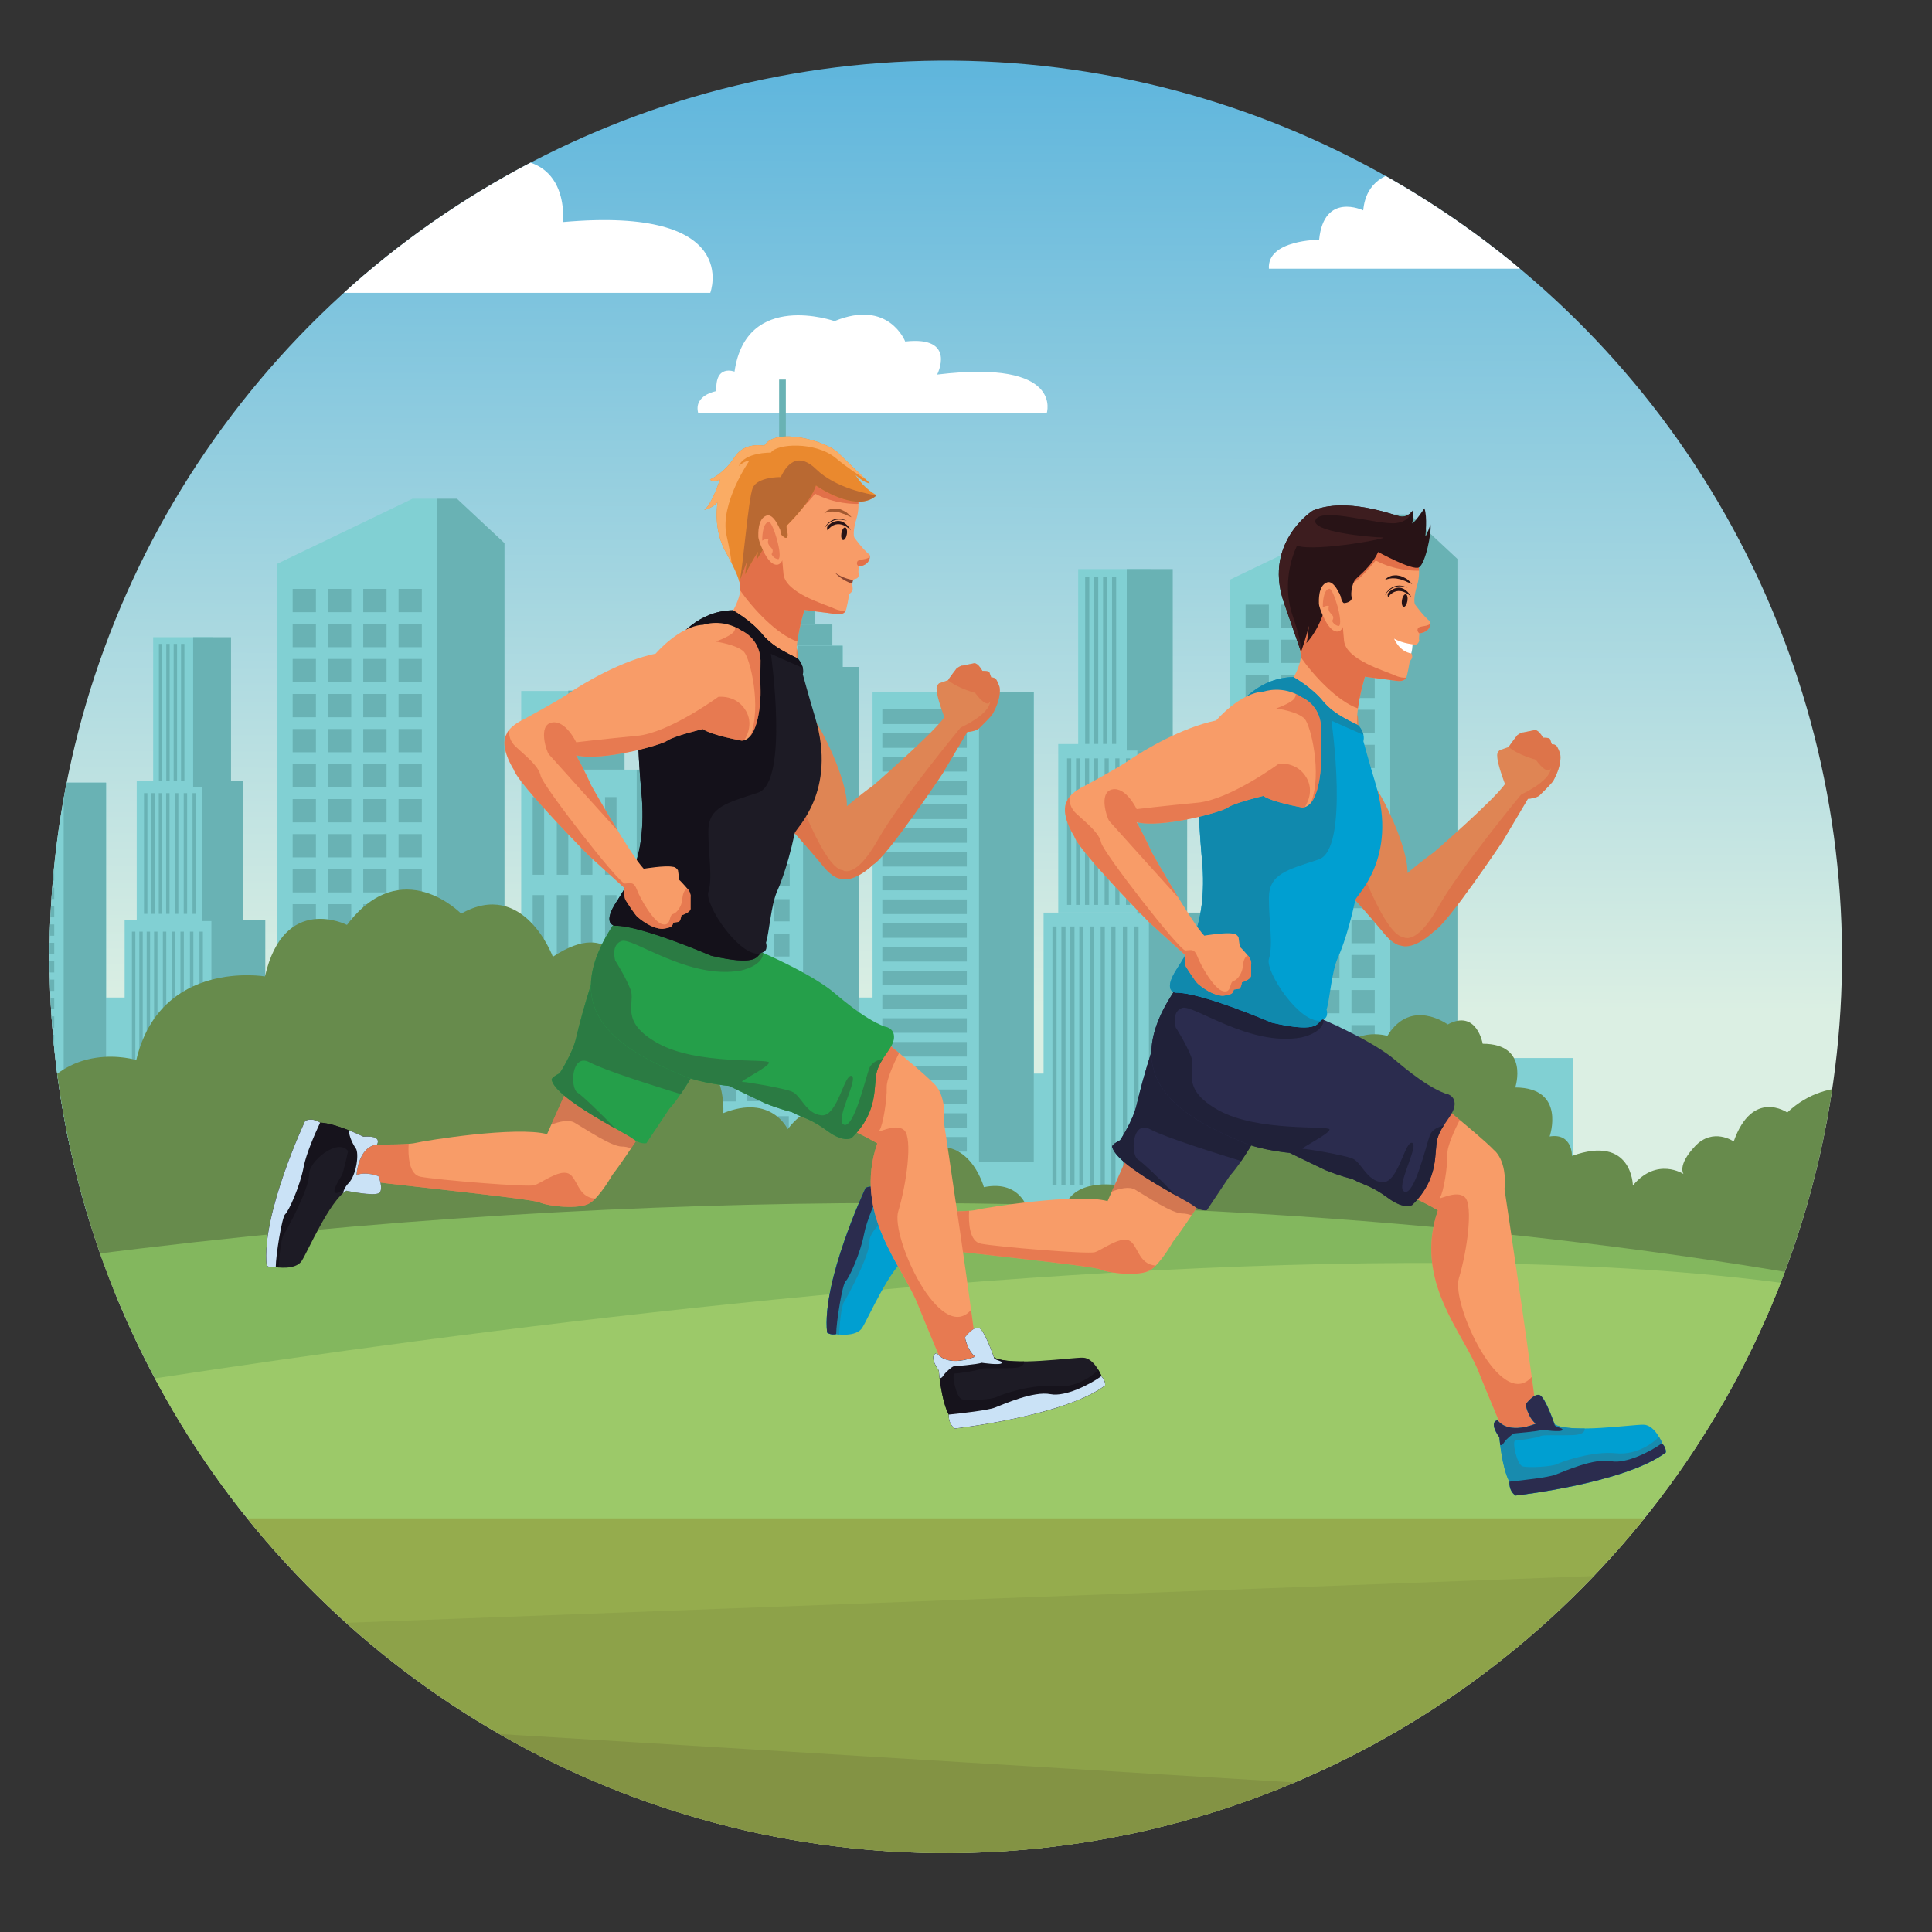 <svg xmlns="http://www.w3.org/2000/svg" xmlns:xlink="http://www.w3.org/1999/xlink" id="Capa_1" x="0px" y="0px" viewBox="0 0 425.2 425.2" style="enable-background:new 0 0 425.2 425.2;" xml:space="preserve"><rect x="0" y="0" width="425.2" height="425.2" fill="#333333" stroke="none"/><g>	<g>		<defs>							<ellipse id="SVGID_1_" transform="matrix(0.092 -0.996 0.996 0.092 -20.713 398.429)" cx="208.041" cy="210.569" rx="197.201" ry="197.2"></ellipse>		</defs>		<clipPath id="SVGID_00000110457777480949221260000015245844450808664197_">			<use xlink:href="#SVGID_1_" style="overflow:visible;"></use>		</clipPath>		<g style="clip-path:url(#SVGID_00000110457777480949221260000015245844450808664197_);">							<linearGradient id="SVGID_00000018220096388487574550000007269575753144138941_" gradientUnits="userSpaceOnUse" x1="208.778" y1="1.201" x2="208.001" y2="221.994">				<stop offset="0" style="stop-color:#57B2DC"></stop>				<stop offset="1" style="stop-color:#DBEFE3"></stop>			</linearGradient>							<rect x="-17.724" y="-15.198" style="fill:url(#SVGID_00000018220096388487574550000007269575753144138941_);" width="451.529" height="451.53"></rect>			<path style="fill:#FFFFFF;" d="M153.684,90.996h76.672c0,0,3.995-11.979-24.109-8.557c0,0,4.427-8.559-7.027-7.274    c0,0-3.603-9.412-15.55-4.491c0,0-19.461-6.847-22.016,11.123c0,0-4.349-1.711-3.986,4.279    C157.667,86.076,152.542,86.931,153.684,90.996z"></path>			<g>				<polygon style="fill:#81D0D3;" points="306.322,232.847 306.322,219.541 240.846,219.541 240.846,236.27 213.456,236.27      213.456,219.541 172.802,219.541 172.802,248.254 125.298,248.254 125.298,219.541 81.219,219.541 81.219,243.118      46.553,243.118 46.553,219.541 3.331,219.541 3.331,230.707 -17.724,230.707 -17.724,268.174 346.207,268.174 346.207,232.847          "></polygon>				<g>					<rect x="156.108" y="146.783" style="fill:#69B2B4;" width="32.921" height="112.922"></rect>					<rect x="156.108" y="146.783" style="fill:#81D0D3;" width="20.629" height="112.922"></rect>					<g>						<rect x="158.848" y="142.111" style="fill:#81D0D3;" width="26.609" height="4.672"></rect>						<rect x="175.564" y="142.111" style="fill:#69B2B4;" width="9.893" height="4.672"></rect>						<rect x="161.122" y="137.438" style="fill:#81D0D3;" width="22.062" height="4.674"></rect>						<rect x="174.313" y="137.438" style="fill:#69B2B4;" width="8.87" height="4.674"></rect>						<rect x="164.987" y="132.762" style="fill:#81D0D3;" width="14.329" height="4.676"></rect>						<rect x="172.95" y="132.762" style="fill:#69B2B4;" width="6.365" height="4.676"></rect>					</g>					<rect x="158.848" y="151.549" style="fill:#69B2B4;" width="3.411" height="4.891"></rect>					<rect x="164.661" y="151.492" style="fill:#69B2B4;" width="3.413" height="4.891"></rect>					<rect x="170.533" y="151.492" style="fill:#69B2B4;" width="3.411" height="4.891"></rect>					<rect x="158.818" y="159.281" style="fill:#69B2B4;" width="3.413" height="4.891"></rect>					<rect x="164.631" y="159.227" style="fill:#69B2B4;" width="3.415" height="4.889"></rect>					<rect x="170.503" y="159.227" style="fill:#69B2B4;" width="3.413" height="4.889"></rect>					<rect x="158.79" y="167.016" style="fill:#69B2B4;" width="3.409" height="4.889"></rect>					<rect x="164.605" y="166.959" style="fill:#69B2B4;" width="3.411" height="4.889"></rect>					<rect x="170.475" y="166.959" style="fill:#69B2B4;" width="3.411" height="4.889"></rect>					<rect x="158.763" y="174.748" style="fill:#69B2B4;" width="3.409" height="4.891"></rect>					<rect x="164.576" y="174.691" style="fill:#69B2B4;" width="3.413" height="4.891"></rect>					<rect x="170.448" y="174.691" style="fill:#69B2B4;" width="3.411" height="4.891"></rect>					<rect x="158.731" y="182.482" style="fill:#69B2B4;" width="3.413" height="4.891"></rect>					<rect x="164.549" y="182.424" style="fill:#69B2B4;" width="3.411" height="4.891"></rect>					<rect x="170.418" y="182.424" style="fill:#69B2B4;" width="3.413" height="4.891"></rect>					<rect x="158.704" y="190.214" style="fill:#69B2B4;" width="3.411" height="4.89"></rect>					<rect x="164.519" y="190.158" style="fill:#69B2B4;" width="3.413" height="4.891"></rect>					<rect x="170.389" y="190.158" style="fill:#69B2B4;" width="3.413" height="4.891"></rect>					<rect x="158.677" y="197.947" style="fill:#69B2B4;" width="3.411" height="4.89"></rect>					<rect x="164.489" y="197.891" style="fill:#69B2B4;" width="3.413" height="4.891"></rect>					<rect x="170.361" y="197.891" style="fill:#69B2B4;" width="3.413" height="4.891"></rect>					<rect x="158.647" y="205.682" style="fill:#69B2B4;" width="3.413" height="4.889"></rect>					<rect x="164.462" y="205.625" style="fill:#69B2B4;" width="3.413" height="4.889"></rect>					<rect x="170.334" y="205.625" style="fill:#69B2B4;" width="3.413" height="4.889"></rect>					<rect x="158.62" y="213.414" style="fill:#69B2B4;" width="3.411" height="4.889"></rect>					<rect x="164.434" y="213.357" style="fill:#69B2B4;" width="3.411" height="4.889"></rect>					<rect x="170.304" y="213.357" style="fill:#69B2B4;" width="3.413" height="4.889"></rect>					<g>						<rect x="158.592" y="221.146" style="fill:#69B2B4;" width="3.411" height="4.891"></rect>						<rect x="164.407" y="221.09" style="fill:#69B2B4;" width="3.411" height="4.891"></rect>						<rect x="170.277" y="221.09" style="fill:#69B2B4;" width="3.411" height="4.891"></rect>					</g>					<g>						<rect x="158.563" y="229.334" style="fill:#69B2B4;" width="3.413" height="4.892"></rect>						<rect x="164.377" y="229.277" style="fill:#69B2B4;" width="3.411" height="4.891"></rect>						<rect x="170.249" y="229.277" style="fill:#69B2B4;" width="3.411" height="4.891"></rect>					</g>					<g>						<rect x="158.533" y="237.521" style="fill:#69B2B4;" width="3.413" height="4.89"></rect>						<rect x="164.348" y="237.467" style="fill:#69B2B4;" width="3.413" height="4.889"></rect>						<rect x="170.22" y="237.467" style="fill:#69B2B4;" width="3.411" height="4.889"></rect>					</g>					<g>						<rect x="158.508" y="245.711" style="fill:#69B2B4;" width="3.408" height="4.89"></rect>						<rect x="164.32" y="245.654" style="fill:#69B2B4;" width="3.411" height="4.889"></rect>						<rect x="170.192" y="245.654" style="fill:#69B2B4;" width="3.411" height="4.889"></rect>					</g>					<g>						<rect x="158.475" y="253.898" style="fill:#69B2B4;" width="3.413" height="4.891"></rect>						<rect x="164.29" y="253.842" style="fill:#69B2B4;" width="3.413" height="4.891"></rect>						<rect x="170.163" y="253.842" style="fill:#69B2B4;" width="3.413" height="4.891"></rect>					</g>					<rect x="168.854" y="128.577" style="fill:#81D0D3;" width="7.278" height="4.185"></rect>					<rect x="172.153" y="128.577" style="fill:#69B2B4;" width="3.98" height="4.185"></rect>					<rect x="171.471" y="83.544" style="fill:#69B2B4;" width="1.479" height="45.033"></rect>				</g>				<g>					<g>						<polygon style="fill:#81D0D3;" points="127.335,169.393 127.335,152.074 114.707,152.074 114.707,264.83 127.335,264.83        147.538,264.83 147.538,169.393       "></polygon>						<rect x="140.129" y="169.393" style="fill:#69B2B4;" width="13.473" height="95.438"></rect>					</g>					<rect x="117.232" y="175.424" style="fill:#69B2B4;" width="2.525" height="17.098"></rect>					<rect x="122.542" y="175.424" style="fill:#69B2B4;" width="2.525" height="17.098"></rect>					<rect x="127.851" y="175.424" style="fill:#69B2B4;" width="2.525" height="17.098"></rect>					<rect x="133.159" y="175.424" style="fill:#69B2B4;" width="2.527" height="17.098"></rect>					<rect x="117.232" y="196.994" style="fill:#69B2B4;" width="2.525" height="17.098"></rect>					<rect x="122.542" y="196.994" style="fill:#69B2B4;" width="2.525" height="17.098"></rect>					<rect x="127.851" y="196.994" style="fill:#69B2B4;" width="2.525" height="17.098"></rect>					<rect x="133.159" y="196.994" style="fill:#69B2B4;" width="2.527" height="17.098"></rect>					<rect x="117.232" y="218.564" style="fill:#69B2B4;" width="2.525" height="17.099"></rect>					<rect x="122.542" y="218.564" style="fill:#69B2B4;" width="2.525" height="17.099"></rect>					<rect x="127.851" y="218.564" style="fill:#69B2B4;" width="2.525" height="17.099"></rect>					<rect x="133.159" y="218.564" style="fill:#69B2B4;" width="2.527" height="17.099"></rect>					<rect x="117.232" y="240.134" style="fill:#69B2B4;" width="2.525" height="17.099"></rect>					<rect x="122.542" y="240.134" style="fill:#69B2B4;" width="2.525" height="17.099"></rect>					<rect x="127.851" y="240.134" style="fill:#69B2B4;" width="2.525" height="17.099"></rect>					<rect x="133.159" y="240.134" style="fill:#69B2B4;" width="2.527" height="17.099"></rect>					<rect x="125.068" y="151.99" style="fill:#69B2B4;" width="12.383" height="17.402"></rect>				</g>				<g>					<rect x="192.034" y="152.395" style="fill:#81D0D3;" width="35.481" height="103.267"></rect>					<rect x="215.463" y="152.395" style="fill:#69B2B4;" width="12.052" height="103.267"></rect>					<rect x="194.188" y="156.135" style="fill:#69B2B4;" width="18.593" height="3.217"></rect>					<rect x="194.188" y="161.36" style="fill:#69B2B4;" width="18.593" height="3.218"></rect>					<rect x="194.188" y="166.589" style="fill:#69B2B4;" width="18.593" height="3.218"></rect>					<rect x="194.188" y="171.816" style="fill:#69B2B4;" width="18.593" height="3.217"></rect>					<rect x="194.188" y="177.047" style="fill:#69B2B4;" width="18.593" height="3.215"></rect>					<rect x="194.188" y="182.273" style="fill:#69B2B4;" width="18.593" height="3.218"></rect>					<rect x="194.188" y="187.5" style="fill:#69B2B4;" width="18.593" height="3.217"></rect>					<rect x="194.188" y="192.727" style="fill:#69B2B4;" width="18.593" height="3.219"></rect>					<rect x="194.188" y="197.955" style="fill:#69B2B4;" width="18.593" height="3.217"></rect>					<rect x="194.188" y="203.183" style="fill:#69B2B4;" width="18.593" height="3.217"></rect>					<rect x="194.188" y="208.411" style="fill:#69B2B4;" width="18.593" height="3.217"></rect>					<rect x="194.188" y="213.639" style="fill:#69B2B4;" width="18.593" height="3.217"></rect>					<rect x="194.188" y="218.865" style="fill:#69B2B4;" width="18.593" height="3.218"></rect>					<rect x="194.188" y="224.096" style="fill:#69B2B4;" width="18.593" height="3.215"></rect>					<rect x="194.188" y="229.321" style="fill:#69B2B4;" width="18.593" height="3.217"></rect>					<rect x="194.188" y="234.549" style="fill:#69B2B4;" width="18.593" height="3.218"></rect>					<rect x="194.188" y="239.775" style="fill:#69B2B4;" width="18.593" height="3.219"></rect>					<rect x="194.188" y="245.002" style="fill:#69B2B4;" width="18.593" height="3.22"></rect>					<rect x="194.188" y="250.232" style="fill:#69B2B4;" width="18.593" height="3.217"></rect>				</g>				<g>					<rect x="-4.117" y="172.242" style="fill:#81D0D3;" width="27.459" height="79.913"></rect>					<rect x="14.013" y="172.242" style="fill:#69B2B4;" width="9.329" height="79.913"></rect>					<rect x="-2.45" y="175.135" style="fill:#69B2B4;" width="14.388" height="2.491"></rect>					<rect x="-2.45" y="179.182" style="fill:#69B2B4;" width="14.388" height="2.488"></rect>					<rect x="-2.45" y="183.227" style="fill:#69B2B4;" width="14.388" height="2.49"></rect>					<rect x="-2.45" y="187.271" style="fill:#69B2B4;" width="14.388" height="2.49"></rect>					<rect x="-2.45" y="191.318" style="fill:#69B2B4;" width="14.388" height="2.488"></rect>					<rect x="-2.45" y="195.363" style="fill:#69B2B4;" width="14.388" height="2.488"></rect>					<rect x="-2.45" y="199.408" style="fill:#69B2B4;" width="14.388" height="2.489"></rect>					<rect x="-2.45" y="203.455" style="fill:#69B2B4;" width="14.388" height="2.488"></rect>					<rect x="-2.45" y="207.499" style="fill:#69B2B4;" width="14.388" height="2.489"></rect>					<rect x="-2.45" y="211.545" style="fill:#69B2B4;" width="14.388" height="2.489"></rect>					<rect x="-2.45" y="215.592" style="fill:#69B2B4;" width="14.388" height="2.489"></rect>					<rect x="-2.45" y="219.636" style="fill:#69B2B4;" width="14.388" height="2.491"></rect>					<rect x="-2.45" y="223.682" style="fill:#69B2B4;" width="14.388" height="2.49"></rect>					<rect x="-2.45" y="227.727" style="fill:#69B2B4;" width="14.388" height="2.491"></rect>					<rect x="-2.45" y="231.773" style="fill:#69B2B4;" width="14.388" height="2.489"></rect>					<rect x="-2.45" y="235.818" style="fill:#69B2B4;" width="14.388" height="2.489"></rect>					<rect x="-2.45" y="239.865" style="fill:#69B2B4;" width="14.388" height="2.488"></rect>					<rect x="-2.45" y="243.909" style="fill:#69B2B4;" width="14.388" height="2.489"></rect>					<rect x="-2.45" y="247.955" style="fill:#69B2B4;" width="14.388" height="2.492"></rect>				</g>				<g>					<rect x="229.673" y="200.848" style="fill:#81D0D3;" width="27.791" height="62.195"></rect>					<rect x="252.857" y="200.848" style="fill:#69B2B4;" width="14.399" height="62.195"></rect>					<rect x="232.901" y="163.75" style="fill:#81D0D3;" width="19.957" height="37.098"></rect>					<rect x="250.309" y="163.75" style="fill:#69B2B4;" width="10.965" height="37.332"></rect>					<rect x="237.289" y="125.246" style="fill:#81D0D3;" width="15.911" height="39.938"></rect>					<rect x="247.979" y="125.246" style="fill:#69B2B4;" width="10.123" height="39.938"></rect>					<rect x="238.823" y="127.031" style="fill:#69B2B4;" width="0.911" height="36.694"></rect>					<rect x="240.796" y="127.031" style="fill:#69B2B4;" width="0.909" height="36.694"></rect>					<rect x="242.766" y="127.031" style="fill:#69B2B4;" width="0.911" height="36.694"></rect>					<rect x="244.739" y="127.031" style="fill:#69B2B4;" width="0.909" height="36.694"></rect>					<g>						<rect x="234.844" y="166.908" style="fill:#69B2B4;" width="0.911" height="32.246"></rect>						<rect x="236.816" y="166.908" style="fill:#69B2B4;" width="0.909" height="32.246"></rect>						<rect x="238.787" y="166.908" style="fill:#69B2B4;" width="0.911" height="32.246"></rect>						<rect x="240.759" y="166.908" style="fill:#69B2B4;" width="0.909" height="32.246"></rect>						<rect x="243.108" y="166.908" style="fill:#69B2B4;" width="0.909" height="32.246"></rect>						<rect x="245.458" y="166.908" style="fill:#69B2B4;" width="0.911" height="32.246"></rect>						<rect x="247.809" y="166.908" style="fill:#69B2B4;" width="0.911" height="32.246"></rect>					</g>					<g>						<rect x="231.622" y="203.906" style="fill:#69B2B4;" width="0.909" height="56.925"></rect>						<rect x="233.593" y="203.906" style="fill:#69B2B4;" width="0.911" height="56.925"></rect>						<rect x="235.563" y="203.906" style="fill:#69B2B4;" width="0.913" height="56.925"></rect>						<rect x="237.536" y="203.906" style="fill:#69B2B4;" width="0.911" height="56.925"></rect>						<rect x="239.885" y="203.906" style="fill:#69B2B4;" width="0.911" height="56.925"></rect>						<rect x="242.236" y="203.906" style="fill:#69B2B4;" width="0.911" height="56.925"></rect>						<rect x="244.588" y="203.906" style="fill:#69B2B4;" width="0.909" height="56.925"></rect>						<rect x="247.127" y="203.906" style="fill:#69B2B4;" width="0.909" height="56.925"></rect>						<rect x="249.668" y="203.906" style="fill:#69B2B4;" width="0.909" height="56.925"></rect>					</g>				</g>				<g>					<rect x="27.428" y="202.516" style="fill:#81D0D3;" width="22.894" height="51.233"></rect>					<rect x="46.528" y="202.516" style="fill:#69B2B4;" width="11.86" height="51.233"></rect>					<rect x="30.088" y="171.956" style="fill:#81D0D3;" width="16.44" height="30.56"></rect>					<rect x="44.43" y="171.956" style="fill:#69B2B4;" width="9.029" height="30.753"></rect>					<rect x="33.705" y="140.238" style="fill:#81D0D3;" width="13.104" height="32.899"></rect>					<rect x="42.51" y="140.238" style="fill:#69B2B4;" width="8.335" height="32.899"></rect>					<rect x="34.969" y="141.709" style="fill:#69B2B4;" width="0.749" height="30.226"></rect>					<rect x="36.592" y="141.709" style="fill:#69B2B4;" width="0.749" height="30.226"></rect>					<rect x="38.218" y="141.709" style="fill:#69B2B4;" width="0.747" height="30.226"></rect>					<rect x="39.841" y="141.709" style="fill:#69B2B4;" width="0.749" height="30.226"></rect>					<g>						<rect x="31.691" y="174.559" style="fill:#69B2B4;" width="0.748" height="26.563"></rect>						<rect x="33.314" y="174.559" style="fill:#69B2B4;" width="0.749" height="26.563"></rect>						<rect x="34.938" y="174.559" style="fill:#69B2B4;" width="0.748" height="26.563"></rect>						<rect x="36.561" y="174.559" style="fill:#69B2B4;" width="0.749" height="26.563"></rect>						<rect x="38.497" y="174.559" style="fill:#69B2B4;" width="0.749" height="26.563"></rect>						<rect x="40.433" y="174.559" style="fill:#69B2B4;" width="0.751" height="26.563"></rect>						<rect x="42.369" y="174.559" style="fill:#69B2B4;" width="0.749" height="26.563"></rect>					</g>					<g>						<rect x="29.036" y="205.035" style="fill:#69B2B4;" width="0.751" height="46.893"></rect>						<rect x="30.659" y="205.035" style="fill:#69B2B4;" width="0.752" height="46.893"></rect>						<rect x="32.282" y="205.035" style="fill:#69B2B4;" width="0.748" height="46.893"></rect>						<rect x="33.908" y="205.035" style="fill:#69B2B4;" width="0.748" height="46.893"></rect>						<rect x="35.844" y="205.035" style="fill:#69B2B4;" width="0.748" height="46.893"></rect>						<rect x="37.78" y="205.035" style="fill:#69B2B4;" width="0.749" height="46.893"></rect>						<rect x="39.713" y="205.035" style="fill:#69B2B4;" width="0.751" height="46.893"></rect>						<rect x="41.807" y="205.035" style="fill:#69B2B4;" width="0.748" height="46.893"></rect>						<rect x="43.9" y="205.035" style="fill:#69B2B4;" width="0.749" height="46.893"></rect>					</g>				</g>				<g>					<polygon style="fill:#81D0D3;" points="305.97,263.569 270.718,263.569 270.718,127.559 300.512,113.23 305.97,113.23      "></polygon>					<polygon style="fill:#69B2B4;" points="305.97,263.569 320.755,263.569 320.755,123.01 310.292,113.23 305.97,113.23      "></polygon>					<rect x="274.128" y="133.071" style="fill:#69B2B4;" width="5.125" height="5.123"></rect>					<rect x="281.897" y="133.071" style="fill:#69B2B4;" width="5.124" height="5.123"></rect>					<rect x="289.664" y="133.071" style="fill:#69B2B4;" width="5.126" height="5.123"></rect>					<rect x="297.434" y="133.071" style="fill:#69B2B4;" width="5.123" height="5.123"></rect>					<rect x="274.128" y="140.781" style="fill:#69B2B4;" width="5.125" height="5.124"></rect>					<rect x="281.897" y="140.781" style="fill:#69B2B4;" width="5.124" height="5.124"></rect>					<rect x="289.664" y="140.781" style="fill:#69B2B4;" width="5.126" height="5.124"></rect>					<rect x="297.434" y="140.781" style="fill:#69B2B4;" width="5.123" height="5.124"></rect>					<rect x="274.128" y="148.492" style="fill:#69B2B4;" width="5.125" height="5.124"></rect>					<rect x="281.897" y="148.492" style="fill:#69B2B4;" width="5.124" height="5.124"></rect>					<rect x="289.664" y="148.492" style="fill:#69B2B4;" width="5.126" height="5.124"></rect>					<rect x="297.434" y="148.492" style="fill:#69B2B4;" width="5.123" height="5.124"></rect>					<rect x="274.128" y="156.203" style="fill:#69B2B4;" width="5.125" height="5.123"></rect>					<rect x="281.897" y="156.203" style="fill:#69B2B4;" width="5.124" height="5.123"></rect>					<rect x="289.664" y="156.203" style="fill:#69B2B4;" width="5.126" height="5.123"></rect>					<rect x="297.434" y="156.203" style="fill:#69B2B4;" width="5.123" height="5.123"></rect>					<rect x="274.128" y="163.914" style="fill:#69B2B4;" width="5.125" height="5.125"></rect>					<rect x="281.897" y="163.914" style="fill:#69B2B4;" width="5.124" height="5.125"></rect>					<rect x="289.664" y="163.914" style="fill:#69B2B4;" width="5.126" height="5.125"></rect>					<rect x="297.434" y="163.914" style="fill:#69B2B4;" width="5.123" height="5.125"></rect>					<rect x="274.128" y="171.625" style="fill:#69B2B4;" width="5.125" height="5.123"></rect>					<rect x="281.897" y="171.625" style="fill:#69B2B4;" width="5.124" height="5.123"></rect>					<rect x="289.664" y="171.625" style="fill:#69B2B4;" width="5.126" height="5.123"></rect>					<rect x="297.434" y="171.625" style="fill:#69B2B4;" width="5.123" height="5.123"></rect>					<rect x="274.128" y="179.336" style="fill:#69B2B4;" width="5.125" height="5.123"></rect>					<rect x="281.897" y="179.336" style="fill:#69B2B4;" width="5.124" height="5.123"></rect>					<rect x="289.664" y="179.336" style="fill:#69B2B4;" width="5.126" height="5.123"></rect>					<rect x="297.434" y="179.336" style="fill:#69B2B4;" width="5.123" height="5.123"></rect>					<rect x="274.128" y="187.046" style="fill:#69B2B4;" width="5.125" height="5.124"></rect>					<rect x="281.897" y="187.046" style="fill:#69B2B4;" width="5.124" height="5.124"></rect>					<rect x="289.664" y="187.046" style="fill:#69B2B4;" width="5.126" height="5.124"></rect>					<rect x="297.434" y="187.046" style="fill:#69B2B4;" width="5.123" height="5.124"></rect>					<rect x="274.128" y="194.756" style="fill:#69B2B4;" width="5.125" height="5.125"></rect>					<rect x="281.897" y="194.756" style="fill:#69B2B4;" width="5.124" height="5.125"></rect>					<rect x="289.664" y="194.756" style="fill:#69B2B4;" width="5.126" height="5.125"></rect>					<rect x="297.434" y="194.756" style="fill:#69B2B4;" width="5.123" height="5.125"></rect>					<rect x="274.128" y="202.469" style="fill:#69B2B4;" width="5.125" height="5.123"></rect>					<rect x="281.897" y="202.469" style="fill:#69B2B4;" width="5.124" height="5.123"></rect>					<rect x="289.664" y="202.469" style="fill:#69B2B4;" width="5.126" height="5.123"></rect>					<rect x="297.434" y="202.469" style="fill:#69B2B4;" width="5.123" height="5.123"></rect>					<rect x="274.128" y="210.178" style="fill:#69B2B4;" width="5.125" height="5.126"></rect>					<rect x="281.897" y="210.178" style="fill:#69B2B4;" width="5.124" height="5.126"></rect>					<rect x="289.664" y="210.178" style="fill:#69B2B4;" width="5.126" height="5.126"></rect>					<rect x="297.434" y="210.178" style="fill:#69B2B4;" width="5.123" height="5.126"></rect>					<rect x="274.128" y="217.889" style="fill:#69B2B4;" width="5.125" height="5.125"></rect>					<rect x="281.897" y="217.889" style="fill:#69B2B4;" width="5.124" height="5.125"></rect>					<rect x="289.664" y="217.889" style="fill:#69B2B4;" width="5.126" height="5.125"></rect>					<rect x="297.434" y="217.889" style="fill:#69B2B4;" width="5.123" height="5.125"></rect>					<rect x="274.128" y="225.6" style="fill:#69B2B4;" width="5.125" height="5.123"></rect>					<rect x="281.897" y="225.6" style="fill:#69B2B4;" width="5.124" height="5.123"></rect>					<rect x="289.664" y="225.6" style="fill:#69B2B4;" width="5.126" height="5.123"></rect>					<rect x="297.434" y="225.6" style="fill:#69B2B4;" width="5.123" height="5.123"></rect>					<rect x="274.128" y="233.311" style="fill:#69B2B4;" width="5.125" height="5.125"></rect>					<rect x="281.897" y="233.311" style="fill:#69B2B4;" width="5.124" height="5.125"></rect>					<rect x="289.664" y="233.311" style="fill:#69B2B4;" width="5.126" height="5.125"></rect>					<rect x="297.434" y="233.311" style="fill:#69B2B4;" width="5.123" height="5.125"></rect>					<rect x="274.128" y="241.021" style="fill:#69B2B4;" width="5.125" height="5.126"></rect>					<rect x="281.897" y="241.021" style="fill:#69B2B4;" width="5.124" height="5.126"></rect>					<rect x="289.664" y="241.021" style="fill:#69B2B4;" width="5.126" height="5.126"></rect>					<rect x="297.434" y="241.021" style="fill:#69B2B4;" width="5.123" height="5.126"></rect>					<rect x="274.128" y="248.732" style="fill:#69B2B4;" width="5.125" height="5.124"></rect>					<rect x="281.897" y="248.732" style="fill:#69B2B4;" width="5.124" height="5.124"></rect>					<rect x="289.664" y="248.732" style="fill:#69B2B4;" width="5.126" height="5.124"></rect>					<rect x="297.434" y="248.732" style="fill:#69B2B4;" width="5.123" height="5.124"></rect>					<rect x="274.128" y="256.444" style="fill:#69B2B4;" width="5.125" height="5.124"></rect>					<rect x="281.897" y="256.444" style="fill:#69B2B4;" width="5.124" height="5.124"></rect>					<rect x="289.664" y="256.444" style="fill:#69B2B4;" width="5.126" height="5.124"></rect>					<rect x="297.434" y="256.444" style="fill:#69B2B4;" width="5.123" height="5.124"></rect>				</g>				<g>					<polygon style="fill:#81D0D3;" points="96.249,260.098 60.996,260.098 60.996,124.085 90.792,109.757 96.249,109.757      "></polygon>					<polygon style="fill:#69B2B4;" points="96.249,260.098 111.034,260.098 111.034,119.536 100.57,109.757 96.249,109.757            "></polygon>					<rect x="64.409" y="129.598" style="fill:#69B2B4;" width="5.123" height="5.125"></rect>					<rect x="72.179" y="129.598" style="fill:#69B2B4;" width="5.123" height="5.125"></rect>					<rect x="79.945" y="129.598" style="fill:#69B2B4;" width="5.126" height="5.125"></rect>					<rect x="87.715" y="129.598" style="fill:#69B2B4;" width="5.123" height="5.125"></rect>					<rect x="64.409" y="137.309" style="fill:#69B2B4;" width="5.123" height="5.125"></rect>					<rect x="72.179" y="137.309" style="fill:#69B2B4;" width="5.123" height="5.125"></rect>					<rect x="79.945" y="137.309" style="fill:#69B2B4;" width="5.126" height="5.125"></rect>					<rect x="87.715" y="137.309" style="fill:#69B2B4;" width="5.123" height="5.125"></rect>					<rect x="64.409" y="145.018" style="fill:#69B2B4;" width="5.123" height="5.124"></rect>					<rect x="72.179" y="145.018" style="fill:#69B2B4;" width="5.123" height="5.124"></rect>					<rect x="79.945" y="145.018" style="fill:#69B2B4;" width="5.126" height="5.124"></rect>					<rect x="87.715" y="145.018" style="fill:#69B2B4;" width="5.123" height="5.124"></rect>					<rect x="64.409" y="152.73" style="fill:#69B2B4;" width="5.123" height="5.126"></rect>					<rect x="72.179" y="152.73" style="fill:#69B2B4;" width="5.123" height="5.126"></rect>					<rect x="79.945" y="152.73" style="fill:#69B2B4;" width="5.126" height="5.126"></rect>					<rect x="87.715" y="152.73" style="fill:#69B2B4;" width="5.123" height="5.126"></rect>					<rect x="64.409" y="160.441" style="fill:#69B2B4;" width="5.123" height="5.123"></rect>					<rect x="72.179" y="160.441" style="fill:#69B2B4;" width="5.123" height="5.123"></rect>					<rect x="79.945" y="160.441" style="fill:#69B2B4;" width="5.126" height="5.123"></rect>					<rect x="87.715" y="160.441" style="fill:#69B2B4;" width="5.123" height="5.123"></rect>					<rect x="64.409" y="168.152" style="fill:#69B2B4;" width="5.123" height="5.123"></rect>					<rect x="72.179" y="168.152" style="fill:#69B2B4;" width="5.123" height="5.123"></rect>					<rect x="79.945" y="168.152" style="fill:#69B2B4;" width="5.126" height="5.123"></rect>					<rect x="87.715" y="168.152" style="fill:#69B2B4;" width="5.123" height="5.123"></rect>					<rect x="64.409" y="175.863" style="fill:#69B2B4;" width="5.123" height="5.123"></rect>					<rect x="72.179" y="175.863" style="fill:#69B2B4;" width="5.123" height="5.123"></rect>					<rect x="79.945" y="175.863" style="fill:#69B2B4;" width="5.126" height="5.123"></rect>					<rect x="87.715" y="175.863" style="fill:#69B2B4;" width="5.123" height="5.123"></rect>					<rect x="64.409" y="183.574" style="fill:#69B2B4;" width="5.123" height="5.123"></rect>					<rect x="72.179" y="183.574" style="fill:#69B2B4;" width="5.123" height="5.123"></rect>					<rect x="79.945" y="183.574" style="fill:#69B2B4;" width="5.126" height="5.123"></rect>					<rect x="87.715" y="183.574" style="fill:#69B2B4;" width="5.123" height="5.123"></rect>					<rect x="64.409" y="191.285" style="fill:#69B2B4;" width="5.123" height="5.123"></rect>					<rect x="72.179" y="191.285" style="fill:#69B2B4;" width="5.123" height="5.123"></rect>					<rect x="79.945" y="191.285" style="fill:#69B2B4;" width="5.126" height="5.123"></rect>					<rect x="87.715" y="191.285" style="fill:#69B2B4;" width="5.123" height="5.123"></rect>					<rect x="64.409" y="198.994" style="fill:#69B2B4;" width="5.123" height="5.126"></rect>					<rect x="72.179" y="198.994" style="fill:#69B2B4;" width="5.123" height="5.126"></rect>					<rect x="79.945" y="198.994" style="fill:#69B2B4;" width="5.126" height="5.126"></rect>					<rect x="87.715" y="198.994" style="fill:#69B2B4;" width="5.123" height="5.126"></rect>					<rect x="64.409" y="206.705" style="fill:#69B2B4;" width="5.123" height="5.123"></rect>					<rect x="72.179" y="206.705" style="fill:#69B2B4;" width="5.123" height="5.123"></rect>					<rect x="79.945" y="206.705" style="fill:#69B2B4;" width="5.126" height="5.123"></rect>					<rect x="87.715" y="206.705" style="fill:#69B2B4;" width="5.123" height="5.123"></rect>					<rect x="64.409" y="214.416" style="fill:#69B2B4;" width="5.123" height="5.125"></rect>					<rect x="72.179" y="214.416" style="fill:#69B2B4;" width="5.123" height="5.125"></rect>					<rect x="79.945" y="214.416" style="fill:#69B2B4;" width="5.126" height="5.125"></rect>					<rect x="87.715" y="214.416" style="fill:#69B2B4;" width="5.123" height="5.125"></rect>					<rect x="64.409" y="222.129" style="fill:#69B2B4;" width="5.123" height="5.123"></rect>					<rect x="72.179" y="222.129" style="fill:#69B2B4;" width="5.123" height="5.123"></rect>					<rect x="79.945" y="222.129" style="fill:#69B2B4;" width="5.126" height="5.123"></rect>					<rect x="87.715" y="222.129" style="fill:#69B2B4;" width="5.123" height="5.123"></rect>					<rect x="64.409" y="229.838" style="fill:#69B2B4;" width="5.123" height="5.125"></rect>					<rect x="72.179" y="229.838" style="fill:#69B2B4;" width="5.123" height="5.125"></rect>					<rect x="79.945" y="229.838" style="fill:#69B2B4;" width="5.126" height="5.125"></rect>					<rect x="87.715" y="229.838" style="fill:#69B2B4;" width="5.123" height="5.125"></rect>					<rect x="64.409" y="237.549" style="fill:#69B2B4;" width="5.123" height="5.125"></rect>					<rect x="72.179" y="237.549" style="fill:#69B2B4;" width="5.123" height="5.125"></rect>					<rect x="79.945" y="237.549" style="fill:#69B2B4;" width="5.126" height="5.125"></rect>					<rect x="87.715" y="237.549" style="fill:#69B2B4;" width="5.123" height="5.125"></rect>					<rect x="64.409" y="245.26" style="fill:#69B2B4;" width="5.123" height="5.125"></rect>					<rect x="72.179" y="245.26" style="fill:#69B2B4;" width="5.123" height="5.125"></rect>					<rect x="79.945" y="245.26" style="fill:#69B2B4;" width="5.126" height="5.125"></rect>					<rect x="87.715" y="245.26" style="fill:#69B2B4;" width="5.123" height="5.125"></rect>					<rect x="64.409" y="252.971" style="fill:#69B2B4;" width="5.123" height="5.124"></rect>					<rect x="72.179" y="252.971" style="fill:#69B2B4;" width="5.123" height="5.124"></rect>					<rect x="79.945" y="252.971" style="fill:#69B2B4;" width="5.126" height="5.124"></rect>					<rect x="87.715" y="252.971" style="fill:#69B2B4;" width="5.123" height="5.124"></rect>				</g>			</g>			<path style="fill:#678B4C;" d="M226.447,266.922c0,0-1.415-7.394-9.911-5.644c0,0-3.539-13.116-14.867-7.452    c0,0-2.831-13.451-13.806-8.496c0,0-7.785-5.664-14.511,3.186c0,0-3.541-7.788-14.16-3.541c0,0,0.708-11.681-7.435-12.035    c0,0,5.312-20.175-14.157-18.405c0,0-2.478-12.89-15.927-3.967c0,0-6.372-17.272-20.178-9.485c0,0-13.098-13.45-25.134,2.479    c0,0-13.806-7.08-18.052,11.328c0,0-23.009-3.894-28.319,18.405c0,0-15.929-4.956-23.716,10.974c0,0-3.539-6.018-10.619-2.123    c0,0,2.624-16.283-13.378-18.407v65.132L226.447,266.922z"></path>			<path style="fill:#678B4C;" d="M414.691,240.596c0,0-11.787-4.779-21.344,4.246c0,0-7.657-5.309-11.785,6.373    c0,0-4.543-3.186-8.525,1.062c-3.981,4.247-2.52,6.106-2.52,6.106s-5.842-3.85-11.15,2.522c0,0-0.135-11.284-13.408-6.505    c0,0,0.132-5.113-4.911-4.283c0,0,3.717-10.723-7.566-10.787c0,0,3.187-9.619-7.167-9.619c0,0-1.329-7.699-7.701-4.248    c0,0-8.098-5.974-13.273,2.521c0,0-8.096-2.521-11.418,5.576c0,0-8.76-2.523-9.025,6.105c0,0-5.975-0.93-7.301,5.974    c0,0-11.415-2.788-14.6,8.495c0,0-6.637-1.46-7.701,4.911c0,0-6.219-4.905-9.025,1.859c0,0-11.682-2.258-12.479,7.034    l200.042,31.194v-63.849c0,0-5.973-1.061-9.292,4.116C424.541,239.401,419.44,236.215,414.691,240.596z"></path>			<path style="fill:#83B75E;" d="M433.806,288.064c0,0-186.115-47.688-451.529-6.627v52.74l451.506-3.895L433.806,288.064z"></path>			<g>				<path style="fill:#9CC969;" d="M-17.724,311.877c0,0,326.116-59.416,451.424-20.973l0.105,50.707H-17.724V311.877z"></path>			</g>			<rect x="-17.724" y="334.178" style="fill:#95AC4D;" width="451.529" height="102.154"></rect>			<polygon style="opacity:0.4;fill:#839344;" points="-17.724,360.682 433.806,343.736 433.806,407.451 -17.724,407.451    "></polygon>			<polygon style="fill:#839344;" points="-17.724,373.846 -17.724,436.333 433.806,436.333 433.806,401.365    "></polygon>			<path style="fill:#FFFFFF;" d="M25.556,43.122c0,0-12.445-3.203-10.399,10.706c0,0-12.561,4.956-3.979,10.619h145.141    c0,0,7.258-19.116-32.44-15.576c0,0,2.248-18.936-20.228-12.389c0,0,4.954-10.973-7.433-7.964c0,0-5.132-22.655-33.098-13.981    c0,0-26.372-9.91-32.211,20C30.908,34.537,23.39,34.01,25.556,43.122z"></path>			<path style="fill:#FFFFFF;" d="M279.265,59.138H381.64c0,0,2.126-12.212-20.175-9.558c0,0,0.532-8.496-9.027-7.433    c0,0-11.68-16.846-33.982-3.646c0,0-17.223-5.051-18.435,7.793c0,0-8.644-4.147-9.705,6.471    C290.315,52.766,278.834,52.766,279.265,59.138z"></path>		</g>	</g></g><g>	<g>		<path style="fill:#DF8554;" d="M332.063,164.39c0.175-0.41,1.865-2.581,1.865-2.581s0.918-0.679,1.299-0.604l2.39-0.491   c0,0,0.778-0.457,1.987,1.649c0,0,1.408-0.07,1.541,0.351c0.133,0.421,0.398,1.093,0.398,1.093s0.429-0.068,0.866,0.219   c0.437,0.286,0.931,1.807,0.931,1.807s0.656,2.09-1.458,5.95c-0.372,0.679-3.067,3.278-3.067,3.278   c-0.532,0.493-2.089,0.76-2.546,0.738c0,0-4.764,8-5.487,9.241c0,0-12.22,18.304-15.22,19.956c0,0-4.204,4.179-7.305,3.09   c0,0-1.578,0.025-3.995-3.076c0,0-5.181-6.219-7.307-8.266c-3.297-3.173-9.634-10.232-12.661-17.23c0,0-7.012-3.848-8.326-8.974   c0,0-2.341-3.851-0.419-8.567c0,0,0.777-4.165,5.545-5.367c0,0,4.68-0.893,6.58-1.352c1.9-0.46,10.277-1.112,11.178,2.539   c0,0,0.583,6.15-0.375,8.203c0,0,2.745,5.896,4.077,7.156c1.335,1.261,7.392,13.205,7.203,19c0,0,2.687-2.33,5.824-4.59   c0,0,13.153-11.426,15.639-15.006c0,0-1.717-4.441-1.7-6.129c0,0-0.192-0.66,0.515-1.326L332.063,164.39z"></path>		<path style="opacity:0.5;fill:#DC6541;" d="M343.34,165.832c0,0-0.494-1.521-0.931-1.807c-0.437-0.287-0.866-0.219-0.866-0.219   s-0.266-0.672-0.398-1.093c-0.133-0.421-1.541-0.351-1.541-0.351c-1.209-2.106-1.987-1.649-1.987-1.649l-2.39,0.491   c-0.382-0.075-1.299,0.604-1.299,0.604s-1.69,2.171-1.865,2.581l-0.017,0.006c1.952,1.739,5.935,2.804,5.935,2.804   c2.878,3.832,3.347,1.814,3.347,1.814c-0.175,2.996-6.534,5.831-6.534,5.831s-13.332,16.069-18.26,24.786   c-4.927,8.717-7.693,6.609-7.693,6.609c-4.695-0.402-12.173-22.742-12.173-22.742l-6.459,5.66c2.475,3.213,5.025,5.93,6.747,7.586   c2.125,2.047,7.307,8.266,7.307,8.266c2.416,3.102,3.995,3.076,3.995,3.076c3.101,1.089,7.305-3.09,7.305-3.09   c3-1.652,15.22-19.956,15.22-19.956c0.724-1.241,5.487-9.241,5.487-9.241c0.457,0.021,2.014-0.245,2.546-0.738   c0,0,2.695-2.6,3.067-3.278C343.996,167.922,343.34,165.832,343.34,165.832z"></path>		<path style="fill:#FFFFFF;" d="M310.906,141.494c0,0-0.105,2.616-0.601,2.758c-0.495,0.141-3.747-1.732-3.747-1.732l-1.379-3.43   L310.906,141.494z"></path>		<path style="fill:#F89C68;" d="M309.445,149.201c0,0-0.317,0.914-2.145,0.637c-1.828-0.279-6.502-0.811-6.886-0.916   c0,0-2.502,7.865-1.549,12.273c0,0-4.409,1.072-5.958,0c-1.549-1.072-9.799-5.6-10.5-8.342c0,0,3.419-4.746,3.827-7.863   c0.354-2.694-2.263-8.938-2.263-8.938c-3.694-6.314-0.559-17.457,5.84-20.257c9.15-4.005,16.982,1.369,16.982,1.369   s7.384,3.853,5.078,11.722c0,0-0.945,2.928-0.46,4.122c0,0,1.789,2.534,3.397,3.828c0,0,0.4,2.13-2.405,2.554   c0,0-0.188,1.18-0.047,1.557c0,0-0.141,0.777-0.777,0.943c0,0-2.876-0.213-4.762-1.344c0,0,1.096,2.852,3.852,3.273   c0,0,0.238,0.563,0.085,1.017c-0.156,0.46-0.466,0.581-0.466,0.581S309.671,149.111,309.445,149.201z"></path>		<path style="opacity:0.8;fill:#DC6541;" d="M312.312,125.594c-0.044-1.262-0.343-2.38-0.782-3.355l-8.083-2.005   c0,0-7.802,8.344-6.293,8.298c1.509-0.045,5.61-5.187,5.61-5.187C307.007,125.623,311.322,125.627,312.312,125.594z"></path>		<path style="opacity:0.8;fill:#DC6541;" d="M306.981,148.636c-2.184-1.007-10.677-3.393-11.172-7.565l-0.353-3.96l-4.331-2.97   c0,0-3.109,4.072-5.678,4.949c0.469,1.563,0.861,4.346,0.817,5.533c2.81,4.029,8.09,9.73,12.598,11.282   c0.471-3.583,1.552-6.983,1.552-6.983c0.384,0.105,5.058,0.637,6.886,0.916c1.827,0.277,2.145-0.637,2.145-0.637   c0.013-0.004,0.027-0.023,0.042-0.05C308.895,149.188,308.017,149.113,306.981,148.636z"></path>		<path style="fill:#281316;" d="M294.733,130.548c0,0,0.582,2.178,1.076,2.178c0.495,0,1.899-0.364,1.657-1.313   c-0.243-0.95,0.182-2.942,0.677-3.679c0.495-0.736,3.678-2.929,5.162-6.252c0,0,7.512,4.121,8.954,3.404   c1.44-0.717,2.85-7.647,2.568-9.485c0,0-0.845,2.546-1.128,2.616c0,0,0.495-4.242-0.212-6.15c0,0-2.004,3.04-2.698,3.322   c0,0,0.505-1.627,0.116-2.828c0,0-1.096,1.697-2.863,1.274c-1.768-0.425-11.81-4.244-19.091-1.274c0,0-10.685,6.788-6.559,19.742   l3.943,11.371c0,0,1.272-3.57,1.696-5.71c0,0-0.214,3.78-0.673,3.91c0,0,2.441-2.161,4.137-7.394   C293.194,129.049,294.733,130.548,294.733,130.548z"></path>		<g>			<g>				<path style="fill:#F89C68;" d="M269.745,255.979c0,0-8.869,13.969-11.596,17.303c0,0-2.676,4.795-4.978,6.25     c-2.305,1.456-9.176,0.707-11.073-0.171c-1.899-0.876-37.439-4.407-39.795-4.993c0,0-2.373-3.998,1.889-7.771     c0,0,8.449,0.203,10.654-0.328c2.202-0.531,22.103-3.726,28.91-1.93c0,0,9.359-21.01,9.864-22.301L269.745,255.979z"></path>				<path style="opacity:0.6;fill:#DC6541;" d="M248.433,272.995c-2.12-0.869-5.939,2.144-7.494,2.599     c-1.556,0.455-21.212-1.163-25.032-1.87c-2.568-0.476-2.769-4.599-2.625-7.247c-3.232,0.26-9.089,0.119-9.089,0.119     c-4.262,3.773-1.889,7.771-1.889,7.771c2.356,0.586,37.896,4.117,39.795,4.993c1.897,0.878,8.768,1.627,11.073,0.171     c0.395-0.25,0.803-0.6,1.206-1.007C250.435,278.303,250.472,273.831,248.433,272.995z"></path>				<g style="opacity:0.4;">					<path style="fill:#9C3F2F;" d="M260.258,267.072c0.58-0.01,1.284,0.147,2.012,0.389c2.674-3.986,5.682-8.671,6.909-10.592      c-3.89-2.08-12.344-6.564-17.983-9.285c-2.108,4.77-5.036,11.354-6.512,14.668c1.675-0.662,3.804-1.203,5.139-0.427      C252.298,263.262,257.96,267.111,260.258,267.072z"></path>				</g>				<path style="fill:#2B2C4E;" d="M282.375,239.893c0,0-3.604,6.391-5.657,9.931c-2.365,4.079-4.362,7.083-6.068,8.98l-5.023,7.525     c0,0-1.337,0.338-2.986-0.967c-1.649-1.306-16.715-8.639-17.842-12.869c0,0-0.474-0.432,1.724-1.561     c0,0,2.831-4.264,3.641-7.809c1.394-6.105,4.941-17.822,6.233-19.02C257.688,222.906,282.375,239.893,282.375,239.893z"></path>				<path style="fill:#202139;" d="M253.188,248.56c3.247,1.765,15.041,5.449,19.983,6.96c1.083-1.578,2.26-3.477,3.546-5.696     c1.285-2.219,3.183-5.556,4.419-7.739l-16.549-13.879c-4.26-2.623-7.729-4.53-8.191-4.102c-1.292,1.197-4.84,12.914-6.233,19.02     c-0.809,3.545-3.641,7.809-3.641,7.809c-2.198,1.129-1.724,1.561-1.724,1.561c0.812,3.053,8.886,7.723,13.936,10.575     c-3.113-3.28-7.294-7.28-8.281-7.87C248.797,254.208,249.048,246.309,253.188,248.56z"></path>				<path style="fill:#009FD1;" d="M206.303,266.627c0,0,1.371-2.027-2.99-1.731c0,0-6.021-2.964-9.53-3.089     c0,0-1.567-1.188-3.276-0.383c0,0-9.687,20.578-8.478,31.845c0,0,0.769,0.628,1.983,0.348c0,0,4.397,0.77,5.764-1.415     c1.366-2.185,6.117-13.143,9.79-15.408c0,0,6.212,1.307,7.237,0.483c1.024-0.823-0.167-3.685-0.167-3.685     s-2.535-1.049-4.818-0.277C201.816,273.314,202.113,267.185,206.303,266.627z"></path>				<path style="fill:#188BAE;" d="M184.012,293.616c0,0,0.262,0.046,0.678,0.083c0.089-1.746,0.382-6.13,1.091-7.225     c0.892-1.375,5.689-10.343,5.578-13.23c-0.113-2.887,6.363-8.188,8.6-5.166c0,0-1.032,4.751-1.401,5.37     c-0.371,0.621-2.802,4.301-0.897,3.823c1.905-0.479,3.295-3.756,3.385-3.938c0.089-0.184,2.311-7.603,2.311-7.603l1.486-0.833     c-0.408-0.039-0.908-0.045-1.528-0.003c0,0-6.021-2.964-9.53-3.089c0,0-1.567-1.188-3.276-0.383c0,0-9.687,20.578-8.478,31.845     C182.029,293.268,182.798,293.897,184.012,293.616z"></path>			</g>			<g>				<path style="fill:#F89C68;" d="M310.708,237.943c0,0,14.741,11.634,18.062,15.146c0,0,2.962,2.107,2.349,8.627     c0,0,6.954,46.002,7.669,55.107c0,0-1.168,2.482-6.811,0.892c0,0-5.375-12.744-6.468-15.565     c-3.456-8.94-14.423-20.083-9.05-35.781c0,0-4.815-2.835-7.636-3.629c-2.821-0.795-31.927-13.957-33.404-19.527     c-1.476-5.57,2.117-14.163,6.418-15.294C286.138,226.787,301.356,231.229,310.708,237.943z"></path>				<path style="opacity:0.6;fill:#DC6541;" d="M338.787,316.824c-0.192-2.457-0.84-7.598-1.682-13.795     c-6.775,7.795-17.761-16.059-16.027-21.717c1.79-5.845,3.205-16.027,1.319-17.818c-1.886-1.791-6.222,0.942-5.468,0     c0.754-0.942,1.696-6.883,1.603-9.428c-0.068-1.832,1.719-5.614,2.726-7.592c-1.368-1.135-2.77-2.281-4.087-3.352     c-6.156,3.965-16.382,10.557-16.646,10.754c-0.121,0.09-0.51,2.109-0.982,4.83c4.643,2.199,8.357,3.773,9.28,4.033     c2.821,0.794,7.636,3.629,7.636,3.629c-5.374,15.698,5.594,26.841,9.05,35.781c1.093,2.821,6.468,15.565,6.468,15.565     C337.619,319.307,338.787,316.824,338.787,316.824z"></path>				<g>					<g>						<path style="fill:#2B2C4E;" d="M277.527,214.939c0,0,4.836,1.673,8.504,5.284c3.67,3.61,3.103,4.559,5.094,4.14       c0,0,9.634,4.106,15.009,8.185c1.355,1.028,7.065,6.288,11.94,8.106c0,0,2.23,0.253,2.059,2.523       c-0.17,2.27-2.906,4.319-3.762,7.356c-0.856,3.039,0.57,8.659-5.571,14.66c0,0-1.719,1.096-5.208-1.469       c-3.971-2.912-5.144-2.75-7.999-4.257c0,0-2.57-0.593-5.884-1.946c0,0-2.263-1.063-7.879-3.793c0,0-6.194-0.569-10.186-2.266       c-12.305-5.23-28.889-13.361-14.927-33.762L277.527,214.939z"></path>					</g>				</g>				<path style="fill:#202139;" d="M317.709,247.75c-1.117,0.234-2.551,0.801-3.043,2.168c-0.848,2.357-3.373,13.199-5.553,12.35     c-2.179-0.849,3.291-10.183,1.688-10.747c-1.602-0.566-3.079,8.953-6.583,8.672c-3.506-0.281-4.542-4.454-6.617-5.243     c-2.074-0.789-9.871-2.11-10.827-2.11c-0.958,0,6.02-3.375,5.83-4.28c-0.189-0.905-15.746,0.604-24.418-4.204     c-8.674-4.809-4.903-8.91-6.034-11.809c-1.131-2.9-3.394-6.427-3.394-6.427s-1.038-3.449,1.414-4.298     c2.451-0.849,14.801,8.579,26.211,6.506c0,0,4.89-0.962,4.934-3.883c-0.123-0.055-0.191-0.083-0.191-0.083     c-1.991,0.42-1.424-0.529-5.094-4.14c-0.429-0.422-0.875-0.818-1.327-1.188c-3.671-1.15-8.684-2.205-13.858-3.115l-12.129,1.781     c-13.962,20.4,2.622,28.531,14.927,33.762c3.992,1.696,10.186,2.266,10.186,2.266c5.617,2.731,7.879,3.793,7.879,3.793     c3.314,1.353,5.884,1.946,5.884,1.946c2.855,1.507,4.029,1.345,7.999,4.257c3.489,2.564,5.208,1.469,5.208,1.469     c6.141-6.001,4.715-11.621,5.571-14.66C316.662,249.508,317.164,248.596,317.709,247.75z"></path>				<g>					<polygon style="fill:#82A0A7;" points="317.313,248.56 317.313,248.56 317.313,248.56      "></polygon>				</g>				<path style="fill:#009FD1;" d="M329.582,312.584c0,0-2.073,0.181,0.411,3.775c0,0,0.529,6.692,2.216,9.77     c0,0-0.22,1.955,1.345,3.015c0,0,23.986-2.676,33.052-9.474c0,0,0.148-0.982-0.716-1.882c0,0-1.585-4.175-4.161-4.231     c-2.577-0.057-15.771,1.942-19.595-0.056c0,0-2.052-6.007-3.284-6.468c-1.232-0.459-3.08,2.026-3.08,2.026     s0.393,2.714,2.222,4.284C337.992,313.344,332.203,315.9,329.582,312.584z"></path>				<path style="fill:#188BAE;" d="M355.663,319.84c-5.198-0.527-11.873,1.809-12.97,2.377c-1.097,0.57-6.277,0.868-7.58,0.502     c-1.301-0.367-2.391-5.652-1.624-5.672c0.766-0.017,4.916-0.605,5.507-0.966c0.592-0.36,3.58-0.104,7.251-0.243     c2.202-0.082,2.572-0.849,2.514-1.449c-2.786,0.021-5.285-0.186-6.627-0.888c0,0-1.294-3.79-2.444-5.579     c-1.208,0.529-2.499,1.103-3.806,1.689c0.217,0.875,0.79,2.601,2.107,3.732c0,0-5.789,2.557-8.41-0.76     c0,0-2.073,0.181,0.411,3.775c0,0,0.529,6.692,2.216,9.77c0,0-0.22,1.955,1.345,3.015c0,0,23.986-2.676,33.052-9.474     c0,0,0.148-0.982-0.716-1.882c0,0-0.275-0.725-0.781-1.573C364.012,317.43,360.281,320.308,355.663,319.84z"></path>				<path style="fill:#2B2C4E;" d="M365.815,317.602c-2.49,1.844-7.998,4.621-11.23,3.984c-3.699-0.73-10.131,2.143-12.235,2.957     c-1.573,0.607-7.353,1.256-10.163,1.543c0.008,0.015,0.015,0.029,0.022,0.043c0,0-0.22,1.955,1.345,3.015     c0,0,23.986-2.676,33.052-9.474c0,0,0.148-0.982-0.716-1.882C365.891,317.788,365.867,317.719,365.815,317.602z"></path>				<path style="fill:#2B2C4E;" d="M343.873,314.702c0.148-0.513-1.81-0.53-1.768-1.284c-0.246-0.711-2.107-5.956-3.255-6.385     c-1.232-0.459-3.08,2.026-3.08,2.026s0.393,2.714,2.222,4.284c0,0-5.789,2.557-8.41-0.76c0,0-2.073,0.181,0.411,3.775     c0,0,0.052,0.662,0.177,1.664c0,0,0.336,0.256,0.864-0.572c0.526-0.83,1.939-1.897,2.131-1.959     c0.194-0.061,5.499-0.441,6.228-0.822C339.394,314.67,343.696,315.315,343.873,314.702z"></path>			</g>			<g>				<g>					<g>						<path style="fill:#009FD1;" d="M302.771,172.6c-1.544-5.138-2.708-9.461-2.708-9.461c0.461-1.806-1.067-3.457-1.067-3.457       c-0.843-0.601-5.26-2.175-7.871-5.404c-2.409-2.981-6.47-5.27-6.47-5.27c-14.359,0.3-19.469,19.994-20.521,22.625       c-1.054,2.631,0.515,18.869,0.515,18.869c1.043,15.315-4.801,20.744-6.529,24.276c-1.728,3.533,0.602,3.685,0.602,3.685       c5.712-0.076,21.197,6.613,21.197,6.613c11.124,2.556,9.778-0.338,11.206-0.714c1.427-0.376,0.827-2.18,0.827-2.18       c0.677-1.88,1.085-8.421,2.55-11.538c0,0,2.005-4.238,3.79-12.599C298.511,197.024,307.688,188.955,302.771,172.6z"></path>						<path style="fill:#1089AD;" d="M291.125,154.277c-2.409-2.981-6.47-5.27-6.47-5.27c-14.359,0.3-19.469,19.994-20.521,22.625       c-1.054,2.631,0.515,18.869,0.515,18.869c1.043,15.315-4.801,20.744-6.529,24.276c-1.728,3.533,0.602,3.685,0.602,3.685       c5.712-0.076,21.197,6.613,21.197,6.613c9.655,2.219,9.916,0.332,10.749-0.451c-4.697,0.646-12.232-10.835-11.405-13.552       c0.989-3.252,0-8.061,0-13.415c0-5.355,4.102-6.242,10.945-8.5c6.844-2.258,2.828-30.553,2.828-30.553       c1.397,0.648,4.355,1.943,7.026,3.105c-0.267-1.164-1.067-2.029-1.067-2.029C298.153,159.081,293.736,157.507,291.125,154.277       z"></path>						<path style="fill:#F89C68;" d="M272.867,208.389c0.368,0.254,2.153,2.345,2.153,2.345s0.479,1.036,0.33,1.396v2.439       c0,0,0.29,0.854-2.015,1.615c0,0-0.213,1.392-0.654,1.438c-0.439,0.045-1.152,0.17-1.152,0.17s-0.018,0.436-0.387,0.806       c-0.369,0.37-1.957,0.547-1.957,0.547s-2.18,0.222-5.534-2.625c-0.592-0.502-2.595-3.665-2.595-3.665       c-0.377-0.621-0.324-2.199-0.21-2.643c0,0-6.878-6.275-7.949-7.234c0,0-15.469-15.654-16.484-18.924       c0,0-3.247-4.96-1.555-7.779c0,0,0.291-1.551,3.816-3.293c0,0,7.135-3.824,9.568-5.494c3.77-2.591,11.96-7.377,19.425-8.934       c0,0,5.18-6.093,10.466-6.349c0,0,4.242-1.519,8.476,1.313c0,0,3.922,1.601,4.141,6.513c0,0-0.068,4.763,0,6.717       c0.068,1.955-0.382,10.824-4.141,10.975c0,0-6.74-1.203-8.556-2.556c0,0-6.327,1.503-7.831,2.556       c-1.504,1.053-14.422,4.583-20.06,3.23c0,0,1.741,3.102,3.323,6.628c0,0,8.545,15.184,11.551,18.341       c0,0,4.697-0.789,6.346-0.433c0,0,0.685-0.056,1.195,0.77L272.867,208.389z"></path>						<g style="opacity:0.3;">							<path style="fill:#FFFFFF;" d="M260.846,210.211c-0.011,0.045-0.02,0.094-0.025,0.141        C260.896,210.305,260.909,210.258,260.846,210.211z"></path>							<path style="fill:#FFFFFF;" d="M250.454,196.471c0,0-0.107-0.139-0.291-0.381        C250.292,196.291,250.393,196.424,250.454,196.471z"></path>						</g>					</g>				</g>			</g>			<path style="fill:#F5AA75;" d="M266.459,205.337"></path>			<path style="fill:#2B2C4E;" d="M193.798,261.809c-0.005-0.002-0.01-0.002-0.015-0.002c0,0-1.567-1.188-3.276-0.383    c0,0-9.687,20.578-8.478,31.845c0,0,0.769,0.628,1.983,0.348c0,0,0.006,0.001,0.018,0.003c0.011-2.638,1.365-11.039,2.077-11.649    c0.789-0.677,3.27-6.202,4.06-10.373C190.723,268.65,192.689,264.182,193.798,261.809z"></path>			<path style="fill:#2B2C4E;" d="M198.85,277.33c0.241-0.211,0.48-0.393,0.715-0.537c0,0,6.212,1.307,7.237,0.483    c1.024-0.823-0.167-3.685-0.167-3.685s-2.535-1.049-4.818-0.277c0,0,0.296-6.129,4.487-6.688c0,0,1.371-2.027-2.99-1.731    c0,0-1.366-0.673-3.176-1.39c-0.011,1.353,0.986,3.242,1.507,3.955c0.767,1.05,0.171,5.853-1.547,7.632    C199.293,275.925,198.968,276.719,198.85,277.33z"></path>		</g>		<g>			<g>				<path style="fill:#281316;" d="M304.798,127.651c0,0,0.05-0.094,0.187-0.221c0.131-0.14,0.347-0.298,0.63-0.47     c0.297-0.112,0.659-0.305,1.074-0.312c0.205-0.012,0.423-0.056,0.639-0.04c0.213,0.036,0.43,0.072,0.646,0.107     c0.216,0.045,0.434,0.08,0.622,0.184c0.196,0.082,0.381,0.182,0.562,0.27c0.178,0.092,0.359,0.168,0.501,0.283     c0.143,0.113,0.273,0.229,0.391,0.335c0.472,0.429,0.74,0.743,0.74,0.743s-0.412-0.14-0.96-0.391     c-0.137-0.064-0.283-0.133-0.432-0.215c-0.15-0.079-0.332-0.105-0.5-0.175c-0.172-0.063-0.352-0.115-0.526-0.19     c-0.172-0.088-0.362-0.105-0.548-0.137c-0.185-0.039-0.37-0.079-0.552-0.118c-0.183-0.017-0.363-0.013-0.54-0.022     c-0.177-0.008-0.351-0.023-0.51,0.013c-0.165,0.019-0.32,0.037-0.464,0.054c-0.274,0.082-0.535,0.115-0.69,0.195     C304.896,127.602,304.798,127.651,304.798,127.651z"></path>			</g>			<path style="fill:#281316;" d="M305.685,130.324c0,0,2.681-2.823,4.966,1.088c0,0-2.778-3.055-5.157,0.001    C305.494,131.413,305.18,130.746,305.685,130.324z"></path>			<path style="fill:#281316;" d="M309.751,132.259c-0.126,0.767-0.499,1.343-0.829,1.289c-0.33-0.056-0.497-0.72-0.369-1.487    c0.126-0.768,0.497-1.344,0.829-1.289C309.712,130.825,309.878,131.492,309.751,132.259z"></path>			<g>				<path style="fill:#281316;" d="M304.798,131.027c0,0,0.127-0.35,0.469-0.793c0.331-0.445,0.917-0.955,1.64-1.196     c0.357-0.124,0.735-0.161,1.086-0.171c0.352,0.016,0.675,0.064,0.941,0.145c0.274,0.053,0.478,0.173,0.629,0.228     c0.147,0.063,0.232,0.099,0.232,0.099s-0.088-0.024-0.243-0.068c-0.155-0.04-0.371-0.118-0.641-0.153     c-0.266-0.064-0.582-0.076-0.917-0.084c-0.335,0.017-0.692,0.061-1.026,0.186c-0.684,0.214-1.256,0.684-1.618,1.084     C304.976,130.701,304.798,131.027,304.798,131.027z"></path>			</g>		</g>		<g>			<path style="fill:#F89C68;" d="M295.81,137.379c0,0-0.54,2.304-2.26,1.412c-1.717-0.892-3.277-5.186-3.281-5.898    c-0.003-0.654-0.206-4.012,1.798-4.726c1.559-0.556,2.884,2.897,3.042,3.194L295.81,137.379z"></path>			<path style="opacity:0.6;fill:#DC6541;" d="M291.128,133.678c0,0-0.108-3.887,1.436-4.112c0.9-0.132,3.179,7.58,2.12,8.199    c0,0-1.008-0.024-1.502-1.106c0,0,0.442-0.617,0.139-1.123c-0.303-0.504-1.248-1.02-0.832-2.096    C292.49,133.439,292.148,133.064,291.128,133.678z"></path>		</g>		<path style="opacity:0.8;fill:#DC6541;" d="M314.828,137.092c-0.332,0.906-2.484,0.547-2.779,1.22   c-0.24,0.55,0.131,0.935,0.351,1.105c0.003-0.014,0.003-0.025,0.003-0.025C314.61,139.058,314.835,137.67,314.828,137.092z"></path>		<path style="opacity:0.6;fill:#DC6541;" d="M287.608,171.287c-2.075-3.771-6.162-3.206-6.162-3.206s-10.809,7.92-17.881,8.579   c-7.07,0.66-13.402,1.414-13.402,1.414s-2.344-4.996-5.408-4.336c-3.062,0.66-1.083,6.411-0.611,6.977   c0.471,0.566,15.218,16.898,15.257,16.943c-3.014-4.928-5.914-10.079-5.914-10.079c-1.582-3.526-3.323-6.628-3.323-6.628   c5.638,1.352,18.556-2.178,20.06-3.23c1.503-1.053,7.831-2.556,7.831-2.556c1.816,1.353,8.556,2.556,8.556,2.556   c0.202-0.009,0.395-0.043,0.58-0.1C287.995,176.291,289.008,173.832,287.608,171.287z"></path>		<path style="opacity:0.6;fill:#DC6541;" d="M284.779,153.845c-0.942,1.036-3.911,2.061-3.911,2.061s4.723,0.673,6.249,2.276   c1.337,1.403,3.933,12.061,1.405,18.488l0,0c0.059-0.072,0.115-0.145,0.17-0.221c0.007-0.01,0.015-0.02,0.021-0.031   c0.054-0.075,0.109-0.154,0.159-0.234c0.007-0.01,0.012-0.02,0.018-0.029c0.05-0.078,0.099-0.161,0.147-0.246   c0.002-0.004,0.005-0.01,0.008-0.014c0.048-0.087,0.095-0.178,0.142-0.27c0.006-0.012,0.013-0.026,0.019-0.04   c0.092-0.185,0.18-0.378,0.263-0.58c0.003-0.013,0.009-0.026,0.014-0.04c0.041-0.1,0.081-0.201,0.118-0.305   c0.003-0.01,0.006-0.018,0.01-0.027c0.037-0.1,0.073-0.203,0.108-0.307c0.002-0.008,0.005-0.016,0.006-0.023   c0.036-0.106,0.07-0.215,0.104-0.325c0.003-0.015,0.008-0.028,0.013-0.042c0.066-0.222,0.128-0.445,0.186-0.674   c0.003-0.014,0.007-0.03,0.01-0.045c0.029-0.113,0.057-0.227,0.082-0.34c0.002-0.009,0.004-0.016,0.007-0.023   c0.024-0.111,0.048-0.223,0.073-0.334c0.001-0.012,0.005-0.021,0.005-0.033c0.026-0.114,0.047-0.229,0.071-0.344   c0.001-0.015,0.005-0.031,0.008-0.047c0.042-0.23,0.082-0.462,0.12-0.691c0.003-0.018,0.004-0.034,0.008-0.052   c0.02-0.113,0.034-0.227,0.052-0.34c0-0.006,0-0.012,0.002-0.019c0.016-0.109,0.03-0.218,0.045-0.326   c0.002-0.014,0.003-0.027,0.005-0.041c0.015-0.11,0.027-0.22,0.04-0.328c0.001-0.016,0.003-0.031,0.006-0.047   c0.012-0.106,0.023-0.211,0.034-0.314c0-0.005,0-0.01,0.001-0.014c0.01-0.107,0.021-0.213,0.031-0.316   c0.002-0.018,0.003-0.035,0.005-0.052c0.01-0.104,0.018-0.206,0.026-0.306c0-0.005,0.002-0.01,0.002-0.014   c0.008-0.097,0.015-0.191,0.023-0.286c0-0.015,0.001-0.031,0.003-0.047c0.006-0.095,0.013-0.188,0.018-0.278   c0.001-0.014,0.001-0.027,0.003-0.042c0.005-0.085,0.008-0.169,0.014-0.25c0-0.009,0-0.019,0-0.028   c0.005-0.085,0.008-0.168,0.012-0.25c0.002-0.018,0.002-0.033,0.002-0.051c0.003-0.082,0.006-0.16,0.01-0.236   c0-0.002,0-0.006,0-0.01c0.001-0.073,0.004-0.143,0.005-0.213c0-0.014,0-0.029,0-0.043c0.003-0.068,0.003-0.135,0.005-0.197   c0-0.012,0-0.023,0-0.035c0-0.057,0-0.109,0-0.161c0-0.01,0-0.02,0-0.029c0-0.057,0-0.109-0.001-0.159c0-0.011,0-0.021,0-0.033   c-0.002-0.049-0.003-0.098-0.005-0.141c-0.068-1.954,0-6.717,0-6.717c-0.219-4.912-4.141-6.513-4.141-6.513   c-0.474-0.317-0.949-0.577-1.418-0.793C285.169,153.137,285.057,153.538,284.779,153.845z"></path>		<path style="opacity:0.6;fill:#DC6541;" d="M261.056,212.854c0,0,2.003,3.163,2.595,3.665c3.354,2.847,5.534,2.625,5.534,2.625   s1.588-0.177,1.957-0.547c0.369-0.37,0.387-0.806,0.387-0.806s0.714-0.125,1.152-0.17c0.44-0.046,0.654-1.438,0.654-1.438   c2.305-0.762,2.015-1.615,2.015-1.615v-2.439c0.149-0.359-0.33-1.396-0.33-1.396s-0.167-0.194-0.406-0.472   c-0.987,0.473-1.04,2.043-1.147,2.791c-0.141,0.99-0.991,2.547-1.981,2.83c-0.989,0.281-0.343,2.714-2.306,2.262   c-1.964-0.452-4.905-5.656-5.614-7.545c-0.707-1.891-1.413-1.506-2.679-1.42c-1.266,0.088-18.109-21.582-18.533-23.707   c-0.424-2.125-3.111-4.239-5.516-6.443c-1.274-1.17-1.519-2.586-1.467-3.66c-0.446,0.555-0.513,0.904-0.513,0.904   c-1.691,2.819,1.555,7.779,1.555,7.779c1.015,3.27,16.484,18.924,16.484,18.924c1.071,0.959,7.949,7.234,7.949,7.234   C260.732,210.654,260.679,212.232,261.056,212.854z"></path>		<path style="fill:#3D1D1F;" d="M304.218,118.283c-2.481-0.018-16.186-1.255-14.63-3.971c1.555-2.715,13.858,1.301,17.708,0.808   c2.177-0.278,3.046-1.481,3.391-2.476c-0.403,0.463-1.342,1.302-2.644,0.99c-1.768-0.425-11.81-4.244-19.091-1.274   c0,0-10.685,6.788-6.559,19.742l3.943,11.371c0,0,0.029-0.084,0.081-0.232c-0.099-1.365-0.547-3.72-1.92-7.72   c-2.829-8.234,0.95-15.407,0.95-15.407C289.79,121.507,306.7,118.301,304.218,118.283z"></path>	</g>	<g>		<g>			<path style="fill:#DF8554;" d="M208.679,149.681c0.175-0.409,1.863-2.58,1.863-2.58s0.917-0.679,1.301-0.604l2.388-0.491    c0,0,0.778-0.457,1.987,1.648c0,0,1.407-0.07,1.54,0.352c0.133,0.42,0.398,1.093,0.398,1.093s0.431-0.069,0.868,0.218    c0.436,0.287,0.929,1.807,0.929,1.807s0.655,2.09-1.458,5.948c-0.372,0.679-3.065,3.276-3.065,3.276    c-0.533,0.494-2.088,0.76-2.544,0.738c0,0-4.764,7.998-5.486,9.24c0,0-12.217,18.298-15.215,19.949c0,0-4.204,4.178-7.305,3.088    c0,0-1.576,0.026-3.993-3.074c0,0-5.18-6.218-7.305-8.264c-3.295-3.172-9.631-10.229-12.656-17.225c0,0-7.009-3.846-8.325-8.972    c0,0-2.339-3.849-0.419-8.565c0,0,0.777-4.162,5.544-5.365c0,0,4.678-0.891,6.578-1.352c1.9-0.46,10.273-1.111,11.177,2.539    c0,0,0.581,6.149-0.377,8.2c0,0,2.745,5.895,4.078,7.154c1.333,1.261,7.391,13.202,7.2,18.994c0,0,2.687-2.329,5.822-4.587    c0,0,13.15-11.423,15.636-15.002c0,0-1.719-4.44-1.7-6.127c0,0-0.193-0.66,0.515-1.326L208.679,149.681z"></path>			<path style="opacity:0.5;fill:#DC6541;" d="M219.953,151.123c0,0-0.494-1.52-0.929-1.807c-0.437-0.287-0.868-0.218-0.868-0.218    s-0.265-0.673-0.398-1.093c-0.133-0.422-1.54-0.352-1.54-0.352c-1.209-2.105-1.987-1.648-1.987-1.648l-2.388,0.491    c-0.384-0.075-1.301,0.604-1.301,0.604s-1.688,2.171-1.863,2.58l-0.018,0.007c1.952,1.738,5.934,2.801,5.934,2.801    c2.876,3.833,3.346,1.816,3.346,1.816c-0.173,2.993-6.531,5.828-6.531,5.828s-13.33,16.064-18.255,24.779    c-4.926,8.714-7.69,6.606-7.69,6.606c-4.695-0.401-12.17-22.733-12.17-22.733l-6.457,5.656c2.475,3.213,5.023,5.928,6.743,7.584    c2.126,2.046,7.305,8.264,7.305,8.264c2.417,3.101,3.993,3.074,3.993,3.074c3.102,1.09,7.305-3.088,7.305-3.088    c2.998-1.651,15.215-19.949,15.215-19.949c0.722-1.242,5.486-9.24,5.486-9.24c0.456,0.021,2.012-0.244,2.544-0.738    c0,0,2.693-2.598,3.065-3.276C220.608,153.213,219.953,151.123,219.953,151.123z"></path>			<path style="fill:#F89C68;" d="M186.067,134.497c0,0-0.317,0.914-2.143,0.636c-1.828-0.279-6.5-0.81-6.884-0.914    c0,0-2.501,7.861-1.547,12.269c0,0-4.409,1.072-5.956,0c-1.549-1.071-9.796-5.599-10.498-8.339c0,0,3.417-4.744,3.826-7.861    c0.355-2.693-2.263-8.935-2.263-8.935c-3.692-6.313-0.559-17.451,5.837-20.25c9.148-4.004,16.979,1.368,16.979,1.368    s7.381,3.853,5.076,11.718c0,0-0.945,2.928-0.46,4.121c0,0,1.787,2.535,3.398,3.827c0,0,0.4,2.13-2.405,2.554    c0,0-0.188,1.179-0.047,1.557c0,0,0.201,0.989-0.736,1.166c0,0-0.901,0.018-0.689,1.271c0,0,0.207,0.802,0.053,1.256    c-0.155,0.459-0.696,0.774-0.696,0.774S186.294,134.407,186.067,134.497z"></path>			<path style="opacity:0.8;fill:#DC6541;" d="M188.932,110.896c-0.044-1.262-0.341-2.379-0.78-3.355l-8.08-2.004    c0,0-7.8,8.342-6.292,8.296c1.509-0.046,5.608-5.185,5.608-5.185C183.631,110.924,187.945,110.93,188.932,110.896z"></path>			<path style="opacity:0.8;fill:#DC6541;" d="M183.605,133.932c-2.182-1.006-10.673-3.393-11.168-7.564l-0.353-3.959l-4.33-2.969    c0,0-3.108,4.073-5.678,4.949c0.471,1.562,0.861,4.344,0.817,5.531c2.81,4.029,8.088,9.727,12.594,11.278    c0.471-3.581,1.552-6.979,1.552-6.979c0.384,0.104,5.057,0.635,6.884,0.914c1.826,0.278,2.143-0.636,2.143-0.636    c0.013-0.005,0.027-0.023,0.042-0.05C185.517,134.482,184.641,134.409,183.605,133.932z"></path>			<g>				<g>					<path style="fill:#F89C68;" d="M146.38,241.244c0,0-8.867,13.963-11.593,17.297c0,0-2.674,4.795-4.977,6.248      c-2.303,1.455-9.171,0.706-11.07-0.17c-1.897-0.877-37.427-4.406-39.784-4.992c0,0-2.37-3.997,1.889-7.769      c0,0,8.448,0.203,10.65-0.328c2.201-0.531,22.096-3.725,28.902-1.931c0,0,9.357-21.002,9.862-22.292L146.38,241.244z"></path>					<path style="opacity:0.6;fill:#DC6541;" d="M125.074,258.256c-2.12-0.869-5.938,2.141-7.492,2.598      c-1.556,0.455-21.207-1.164-25.025-1.871c-2.567-0.475-2.768-4.597-2.625-7.244c-3.231,0.26-9.085,0.119-9.085,0.119      c-4.259,3.772-1.889,7.769-1.889,7.769c2.356,0.586,37.887,4.115,39.784,4.992c1.899,0.876,8.767,1.625,11.07,0.17      c0.396-0.25,0.803-0.6,1.206-1.008C127.075,263.56,127.112,259.09,125.074,258.256z"></path>					<g style="opacity:0.4;">						<path style="fill:#9C3F2F;" d="M136.895,252.334c0.58-0.01,1.284,0.147,2.011,0.389c2.674-3.984,5.68-8.67,6.906-10.589       c-3.888-2.08-12.337-6.562-17.976-9.284c-2.107,4.77-5.036,11.352-6.51,14.665c1.675-0.661,3.802-1.202,5.138-0.427       C128.938,248.525,134.599,252.373,136.895,252.334z"></path>					</g>					<path style="fill:#259F4A;" d="M159.007,225.162c0,0-3.605,6.389-5.657,9.928c-2.363,4.078-4.36,7.081-6.066,8.978      l-5.021,7.522c0,0-1.335,0.339-2.985-0.967c-1.649-1.305-16.711-8.636-17.837-12.865c0,0-0.474-0.432,1.724-1.561      c0,0,2.829-4.262,3.639-7.806c1.394-6.104,4.94-17.817,6.231-19.014C134.325,208.181,159.007,225.162,159.007,225.162z"></path>					<path style="fill:#2B7B43;" d="M129.828,233.826c3.244,1.764,15.034,5.448,19.977,6.959c1.083-1.578,2.26-3.477,3.545-5.695      c1.287-2.219,3.182-5.555,4.417-7.737l-16.544-13.875c-4.259-2.622-7.726-4.529-8.189-4.1      c-1.292,1.196-4.838,12.91-6.231,19.014c-0.81,3.544-3.639,7.806-3.639,7.806c-2.198,1.129-1.724,1.561-1.724,1.561      c0.813,3.053,8.883,7.721,13.932,10.572c-3.111-3.279-7.29-7.277-8.277-7.867C125.437,239.473,125.688,231.576,129.828,233.826      z"></path>					<path style="fill:#1D1B25;" d="M82.957,251.889c0,0,1.371-2.027-2.99-1.73c0,0-6.02-2.964-9.527-3.088      c0,0-1.566-1.188-3.276-0.385c0,0-9.684,20.573-8.475,31.838c0,0,0.769,0.627,1.983,0.347c0,0,4.396,0.771,5.762-1.414      c1.366-2.184,6.113-13.14,9.786-15.404c0,0,6.21,1.308,7.233,0.483c1.025-0.823-0.165-3.683-0.165-3.683      s-2.533-1.049-4.817-0.279C78.471,258.573,78.768,252.447,82.957,251.889z"></path>					<path style="fill:#16131C;" d="M60.671,278.87c0,0,0.262,0.046,0.676,0.083c0.091-1.746,0.384-6.129,1.093-7.223      c0.892-1.375,5.688-10.34,5.574-13.227c-0.111-2.885,6.361-8.187,8.599-5.165c0,0-1.031,4.749-1.402,5.37      c-0.369,0.619-2.8,4.299-0.895,3.82c1.903-0.478,3.294-3.753,3.383-3.936c0.089-0.184,2.31-7.6,2.31-7.6l1.488-0.832      c-0.41-0.04-0.91-0.045-1.53-0.003c0,0-6.02-2.964-9.527-3.088c0,0-1.566-1.188-3.276-0.385c0,0-9.684,20.573-8.475,31.838      C58.688,278.523,59.457,279.15,60.671,278.87z"></path>				</g>				<g>					<path style="fill:#F89C68;" d="M187.329,223.214c0,0,14.738,11.63,18.058,15.141c0,0,2.96,2.108,2.349,8.624      c0,0,6.952,45.99,7.665,55.092c0,0-1.167,2.482-6.808,0.893c0,0-5.376-12.74-6.467-15.563      c-3.456-8.936-14.42-20.075-9.048-35.771c0,0-4.814-2.832-7.635-3.627c-2.821-0.795-31.916-13.951-33.393-19.521      c-1.476-5.567,2.116-14.159,6.415-15.29C162.767,212.061,177.982,216.5,187.329,223.214z"></path>					<path style="opacity:0.6;fill:#DC6541;" d="M215.401,302.07c-0.192-2.455-0.84-7.594-1.68-13.789      c-6.775,7.792-17.758-16.055-16.024-21.711c1.79-5.844,3.205-16.023,1.32-17.814c-1.885-1.789-6.222,0.943-5.467,0      c0.753-0.941,1.696-6.879,1.602-9.425c-0.068-1.831,1.718-5.612,2.726-7.59c-1.368-1.134-2.77-2.28-4.087-3.35      c-6.154,3.964-16.379,10.554-16.641,10.751c-0.12,0.091-0.51,2.108-0.982,4.828c4.641,2.197,8.355,3.772,9.276,4.031      c2.821,0.795,7.635,3.627,7.635,3.627c-5.372,15.696,5.592,26.836,9.048,35.771c1.091,2.822,6.467,15.563,6.467,15.563      C214.234,304.553,215.401,302.07,215.401,302.07z"></path>					<g>						<g>							<path style="fill:#259F4A;" d="M154.159,200.216c0,0,4.835,1.672,8.503,5.281c3.666,3.609,3.1,4.559,5.092,4.14        c0,0,9.63,4.104,15.003,8.182c1.355,1.027,7.064,6.287,11.939,8.104c0,0,2.229,0.253,2.059,2.522        c-0.171,2.27-2.905,4.317-3.762,7.356c-0.855,3.037,0.57,8.654-5.569,14.654c0,0-1.718,1.096-5.207-1.467        c-3.969-2.914-5.144-2.75-7.998-4.258c0,0-2.568-0.592-5.882-1.944c0,0-2.261-1.063-7.876-3.792        c0,0-6.193-0.569-10.183-2.266c-12.301-5.229-28.881-13.357-14.923-33.751L154.159,200.216z"></path>						</g>					</g>					<path style="fill:#2B7B43;" d="M194.33,233.018c-1.117,0.234-2.551,0.8-3.043,2.166c-0.848,2.357-3.372,13.196-5.55,12.348      c-2.179-0.848,3.289-10.18,1.687-10.744c-1.603-0.566-3.077,8.952-6.582,8.67c-3.504-0.281-4.542-4.453-6.614-5.242      c-2.073-0.79-9.869-2.109-10.825-2.109c-0.957,0,6.018-3.375,5.829-4.279c-0.188-0.904-15.739,0.604-24.412-4.203      c-8.671-4.807-4.901-8.906-6.032-11.805c-1.13-2.9-3.391-6.425-3.391-6.425s-1.038-3.449,1.413-4.298      c2.45-0.848,14.797,8.578,26.202,6.504c0,0,4.89-0.961,4.934-3.881c-0.125-0.054-0.191-0.082-0.191-0.082      c-1.993,0.42-1.426-0.53-5.092-4.14c-0.429-0.423-0.876-0.817-1.327-1.189c-3.669-1.148-8.681-2.203-13.855-3.112      l-12.125,1.781c-13.957,20.394,2.622,28.523,14.923,33.751c3.99,1.696,10.183,2.266,10.183,2.266      c5.615,2.73,7.876,3.792,7.876,3.792c3.313,1.353,5.882,1.944,5.882,1.944c2.854,1.508,4.029,1.344,7.998,4.258      c3.489,2.563,5.207,1.467,5.207,1.467c6.139-6,4.715-11.617,5.569-14.654C193.283,234.775,193.785,233.863,194.33,233.018z"></path>					<g>						<polygon style="fill:#82A0A7;" points="193.934,233.826 193.934,233.826 193.934,233.826       "></polygon>					</g>					<path style="fill:#1D1B25;" d="M206.2,297.832c0,0-2.074,0.181,0.41,3.775c0,0,0.531,6.69,2.216,9.767      c0,0-0.22,1.954,1.345,3.013c0,0,23.98-2.674,33.042-9.471c0,0,0.147-0.982-0.715-1.882c0,0-1.583-4.172-4.16-4.23      c-2.575-0.057-15.767,1.942-19.59-0.056c0,0-2.051-6.006-3.281-6.466c-1.232-0.459-3.082,2.025-3.082,2.025      s0.395,2.713,2.223,4.283C214.607,298.592,208.82,301.148,206.2,297.832z"></path>					<path style="fill:#16131C;" d="M232.272,305.085c-5.196-0.526-11.87,1.81-12.965,2.379c-1.099,0.569-6.277,0.866-7.578,0.5      c-1.302-0.366-2.389-5.651-1.624-5.669c0.766-0.018,4.914-0.606,5.505-0.967c0.592-0.359,3.58-0.104,7.25-0.242      c2.2-0.083,2.571-0.85,2.512-1.449c-2.786,0.022-5.281-0.185-6.625-0.888c0,0-1.293-3.788-2.444-5.577      c-1.205,0.529-2.496,1.102-3.804,1.688c0.217,0.876,0.79,2.602,2.108,3.732c0,0-5.787,2.557-8.407-0.76      c0,0-2.074,0.181,0.41,3.775c0,0,0.531,6.69,2.216,9.767c0,0-0.22,1.954,1.345,3.013c0,0,23.98-2.674,33.042-9.471      c0,0,0.147-0.982-0.715-1.882c0,0-0.273-0.724-0.78-1.571C240.618,302.676,236.889,305.554,232.272,305.085z"></path>					<path style="fill:#CAE2F6;" d="M242.421,302.848c-2.489,1.844-7.994,4.621-11.227,3.982c-3.697-0.73-10.128,2.143-12.23,2.957      c-1.573,0.607-7.352,1.256-10.162,1.543c0.008,0.016,0.015,0.03,0.023,0.044c0,0-0.22,1.954,1.345,3.013      c0,0,23.98-2.674,33.042-9.471c0,0,0.147-0.982-0.715-1.882C242.497,303.034,242.473,302.965,242.421,302.848z"></path>					<path style="fill:#CAE2F6;" d="M220.485,299.95c0.149-0.513-1.81-0.53-1.766-1.282c-0.248-0.712-2.107-5.957-3.253-6.385      c-1.232-0.459-3.082,2.025-3.082,2.025s0.395,2.713,2.223,4.283c0,0-5.787,2.557-8.407-0.76c0,0-2.074,0.181,0.41,3.775      c0,0,0.053,0.661,0.176,1.662c0,0,0.338,0.256,0.864-0.572c0.526-0.828,1.939-1.895,2.132-1.957      c0.194-0.063,5.497-0.442,6.227-0.822C216.008,299.918,220.309,300.563,220.485,299.95z"></path>				</g>				<g>					<g>						<g>							<path style="fill:#1D1B25;" d="M179.397,157.889c-1.544-5.137-2.708-9.459-2.708-9.459c0.461-1.805-1.067-3.456-1.067-3.456        c-0.843-0.601-5.259-2.174-7.868-5.403c-2.409-2.979-6.47-5.268-6.47-5.268c-14.353,0.301-19.462,19.989-20.515,22.619        c-1.052,2.63,0.515,18.863,0.515,18.863c1.042,15.311-4.798,20.738-6.526,24.27c-1.729,3.533,0.601,3.684,0.601,3.684        c5.712-0.076,21.191,6.611,21.191,6.611c11.122,2.555,9.776-0.338,11.204-0.713c1.427-0.377,0.827-2.18,0.827-2.18        c0.677-1.879,1.083-8.42,2.548-11.535c0,0,2.005-4.236,3.789-12.595C175.137,182.307,184.311,174.24,179.397,157.889z"></path>							<path style="fill:#14111A;" d="M167.754,139.57c-2.409-2.979-6.47-5.268-6.47-5.268        c-14.353,0.301-19.462,19.989-20.515,22.619c-1.052,2.63,0.515,18.863,0.515,18.863c1.042,15.311-4.798,20.738-6.526,24.27        c-1.729,3.533,0.601,3.684,0.601,3.684c5.712-0.076,21.191,6.611,21.191,6.611c9.652,2.218,9.914,0.332,10.748-0.451        c-4.697,0.646-12.229-10.832-11.403-13.547c0.991-3.252,0-8.059,0-13.412c0-5.354,4.1-6.24,10.943-8.498        c6.844-2.257,2.826-30.543,2.826-30.543c1.397,0.646,4.354,1.943,7.025,3.104c-0.267-1.162-1.067-2.028-1.067-2.028        C174.779,144.373,170.363,142.8,167.754,139.57z"></path>							<path style="fill:#F89C68;" d="M149.501,193.668c0.366,0.253,2.153,2.344,2.153,2.344s0.479,1.035,0.329,1.395v2.438        c0,0,0.291,0.855-2.014,1.617c0,0-0.215,1.391-0.654,1.436c-0.439,0.047-1.151,0.17-1.151,0.17s-0.02,0.436-0.389,0.806        c-0.367,0.37-1.956,0.547-1.956,0.547s-2.177,0.222-5.533-2.625c-0.591-0.501-2.591-3.663-2.591-3.663        c-0.377-0.62-0.327-2.198-0.212-2.641c0,0-6.876-6.275-7.948-7.234c0,0-15.464-15.648-16.479-18.918        c0,0-3.245-4.959-1.554-7.775c0,0,0.291-1.551,3.815-3.293c0,0,7.132-3.822,9.565-5.493c3.769-2.59,11.956-7.374,19.42-8.931        c0,0,5.178-6.091,10.463-6.348c0,0,4.243-1.517,8.474,1.313c0,0,3.922,1.599,4.141,6.511c0,0-0.068,4.762,0,6.715        c0.068,1.953-0.384,10.82-4.141,10.971c0,0-6.737-1.202-8.553-2.555c0,0-6.326,1.503-7.828,2.555        c-1.504,1.053-14.419,4.582-20.055,3.23c0,0,1.74,3.101,3.323,6.626c0,0,8.54,15.18,11.547,18.335        c0,0,4.696-0.788,6.343-0.431c0,0,0.684-0.057,1.196,0.77L149.501,193.668z"></path>							<g style="opacity:0.3;">								<path style="fill:#FFFFFF;" d="M137.483,195.49c-0.011,0.043-0.018,0.092-0.026,0.14         C137.533,195.583,137.546,195.535,137.483,195.49z"></path>								<path style="fill:#FFFFFF;" d="M127.095,181.753c0,0-0.105-0.139-0.292-0.382         C126.933,181.572,127.031,181.705,127.095,181.753z"></path>							</g>						</g>					</g>				</g>				<path style="fill:#F5AA75;" d="M143.095,190.616"></path>				<path style="fill:#CAE2F6;" d="M70.454,247.07c-0.005,0-0.01,0-0.015,0c0,0-1.566-1.188-3.276-0.385     c0,0-9.684,20.573-8.475,31.838c0,0,0.769,0.627,1.983,0.347c0,0,0.006,0.001,0.018,0.003     c0.011-2.637,1.365-11.037,2.075-11.646c0.79-0.676,3.27-6.199,4.058-10.369C67.379,253.912,69.345,249.443,70.454,247.07z"></path>				<path style="fill:#CAE2F6;" d="M75.504,262.588c0.241-0.211,0.48-0.391,0.715-0.536c0,0,6.21,1.308,7.233,0.483     c1.025-0.823-0.165-3.683-0.165-3.683s-2.533-1.049-4.817-0.279c0,0,0.296-6.126,4.485-6.685c0,0,1.371-2.027-2.99-1.73     c0,0-1.366-0.673-3.176-1.391c-0.01,1.354,0.986,3.242,1.507,3.955c0.769,1.049,0.173,5.851-1.546,7.629     C75.948,261.184,75.623,261.977,75.504,262.588z"></path>			</g>			<g>				<g>					<path style="fill:#A35930;" d="M181.423,112.953c0,0,0.05-0.094,0.187-0.221c0.131-0.139,0.347-0.297,0.63-0.469      c0.297-0.113,0.659-0.305,1.074-0.312c0.205-0.012,0.423-0.056,0.638-0.04c0.213,0.036,0.429,0.072,0.646,0.107      c0.215,0.044,0.434,0.08,0.621,0.184c0.196,0.081,0.38,0.182,0.562,0.27c0.178,0.092,0.359,0.167,0.501,0.283      c0.143,0.113,0.272,0.229,0.391,0.334c0.472,0.43,0.739,0.743,0.739,0.743s-0.412-0.14-0.959-0.391      c-0.136-0.063-0.283-0.133-0.432-0.214c-0.15-0.08-0.333-0.106-0.5-0.176c-0.172-0.061-0.352-0.115-0.526-0.189      c-0.172-0.088-0.362-0.105-0.548-0.137c-0.185-0.039-0.37-0.079-0.552-0.118c-0.183-0.017-0.363-0.013-0.54-0.022      c-0.177-0.008-0.351-0.023-0.509,0.012c-0.165,0.02-0.321,0.037-0.464,0.055c-0.274,0.081-0.535,0.113-0.69,0.194      C181.521,112.903,181.423,112.953,181.423,112.953z"></path>				</g>				<path style="fill:#281316;" d="M182.307,115.626c0,0,2.682-2.823,4.966,1.087c0,0-2.776-3.053-5.155,0     C182.118,116.713,181.804,116.047,182.307,115.626z"></path>				<path style="fill:#281316;" d="M186.375,117.559c-0.128,0.768-0.499,1.344-0.831,1.289c-0.33-0.055-0.495-0.721-0.369-1.486     c0.128-0.767,0.499-1.344,0.829-1.289C186.336,116.127,186.501,116.792,186.375,117.559z"></path>				<g>					<path style="fill:#281316;" d="M181.423,116.329c0,0,0.127-0.351,0.469-0.792c0.33-0.445,0.917-0.956,1.638-1.197      c0.357-0.123,0.735-0.161,1.086-0.17c0.351,0.015,0.674,0.064,0.941,0.145c0.274,0.053,0.478,0.173,0.628,0.228      c0.148,0.063,0.232,0.099,0.232,0.099s-0.088-0.025-0.243-0.068c-0.155-0.039-0.37-0.117-0.641-0.153      c-0.266-0.063-0.582-0.075-0.917-0.084c-0.335,0.017-0.691,0.062-1.026,0.186c-0.684,0.214-1.256,0.684-1.617,1.085      C181.602,116.004,181.423,116.329,181.423,116.329z"></path>				</g>			</g>			<path style="opacity:0.8;fill:#DC6541;" d="M191.451,122.391c-0.332,0.906-2.484,0.547-2.777,1.221    c-0.241,0.548,0.129,0.934,0.35,1.104c0.001-0.014,0.003-0.025,0.003-0.025C191.232,124.356,191.456,122.969,191.451,122.391z"></path>			<path style="opacity:0.6;fill:#DC6541;" d="M164.237,156.576c-2.073-3.77-6.16-3.205-6.16-3.205s-10.806,7.918-17.874,8.577    c-7.068,0.66-13.399,1.414-13.399,1.414s-2.344-4.995-5.406-4.336c-3.061,0.659-1.083,6.41-0.612,6.976    c0.471,0.564,15.213,16.893,15.254,16.938c-3.016-4.925-5.913-10.076-5.913-10.076c-1.583-3.525-3.323-6.626-3.323-6.626    c5.636,1.352,18.551-2.177,20.055-3.23c1.502-1.052,7.828-2.555,7.828-2.555c1.816,1.353,8.553,2.555,8.553,2.555    c0.204-0.008,0.396-0.043,0.58-0.1C164.624,161.579,165.637,159.121,164.237,156.576z"></path>			<path style="opacity:0.6;fill:#DC6541;" d="M161.409,139.139c-0.942,1.037-3.911,2.059-3.911,2.059s4.722,0.675,6.249,2.276    c1.337,1.404,3.932,12.059,1.403,18.483c0-0.001,0-0.001,0-0.001c0.059-0.07,0.113-0.145,0.169-0.221    c0.008-0.01,0.016-0.02,0.022-0.03c0.055-0.075,0.107-0.154,0.159-0.235c0.007-0.009,0.011-0.018,0.018-0.027    c0.05-0.08,0.099-0.162,0.147-0.247c0.002-0.004,0.005-0.009,0.007-0.014c0.05-0.087,0.097-0.177,0.144-0.269    c0.004-0.014,0.013-0.027,0.019-0.041c0.092-0.186,0.178-0.379,0.261-0.58c0.006-0.014,0.011-0.026,0.016-0.039    c0.041-0.101,0.081-0.203,0.118-0.306c0.003-0.009,0.006-0.018,0.01-0.026c0.037-0.102,0.073-0.204,0.107-0.308    c0.003-0.007,0.006-0.016,0.008-0.023c0.036-0.107,0.07-0.216,0.104-0.324c0.005-0.016,0.008-0.029,0.013-0.045    c0.066-0.22,0.128-0.443,0.186-0.671c0.003-0.016,0.007-0.03,0.012-0.046c0.027-0.113,0.055-0.227,0.08-0.342    c0.002-0.007,0.004-0.015,0.005-0.021c0.026-0.111,0.05-0.223,0.073-0.335c0.003-0.011,0.005-0.021,0.008-0.032    c0.022-0.114,0.045-0.229,0.068-0.344c0.003-0.016,0.007-0.031,0.008-0.047c0.045-0.23,0.084-0.461,0.122-0.691    c0.001-0.018,0.004-0.035,0.008-0.052c0.018-0.114,0.036-0.228,0.05-0.34c0.002-0.006,0.003-0.013,0.003-0.019    c0.016-0.108,0.031-0.218,0.045-0.326c0.002-0.014,0.003-0.027,0.005-0.041c0.015-0.11,0.027-0.22,0.04-0.327    c0.001-0.017,0.003-0.032,0.005-0.048c0.011-0.105,0.024-0.211,0.036-0.314c0-0.005,0-0.01,0-0.015    c0.011-0.107,0.023-0.212,0.032-0.315c0.002-0.018,0.004-0.036,0.005-0.053c0.01-0.102,0.018-0.204,0.026-0.306    c0-0.004,0.001-0.009,0.001-0.014c0.008-0.096,0.015-0.19,0.021-0.284c0.001-0.017,0.003-0.032,0.005-0.049    c0.006-0.094,0.011-0.186,0.018-0.277c0.001-0.014,0.001-0.027,0.001-0.042c0.007-0.085,0.011-0.168,0.015-0.25    c0-0.01,0-0.02,0.002-0.027c0.005-0.086,0.008-0.17,0.012-0.25c0-0.018,0.002-0.035,0.002-0.053    c0.003-0.08,0.006-0.159,0.01-0.234c0-0.004,0-0.006,0-0.01c0.002-0.074,0.004-0.145,0.005-0.213c0-0.016,0-0.029,0.002-0.045    c0-0.067,0.002-0.134,0.002-0.197c0-0.011,0-0.021,0-0.033c0.002-0.057,0.002-0.11,0.002-0.162c0-0.01,0-0.02,0-0.029    c-0.002-0.056-0.002-0.108-0.002-0.158c0-0.012,0-0.021-0.002-0.033c0-0.05-0.002-0.098-0.003-0.141    c-0.068-1.953,0-6.715,0-6.715c-0.219-4.912-4.141-6.511-4.141-6.511c-0.474-0.317-0.949-0.577-1.417-0.793    C161.799,138.432,161.688,138.832,161.409,139.139z"></path>			<path style="opacity:0.6;fill:#DC6541;" d="M137.695,198.131c0,0,2,3.162,2.591,3.663c3.355,2.847,5.533,2.625,5.533,2.625    s1.589-0.177,1.956-0.547c0.369-0.37,0.389-0.806,0.389-0.806s0.712-0.123,1.151-0.17c0.439-0.045,0.654-1.436,0.654-1.436    c2.305-0.762,2.014-1.617,2.014-1.617v-2.438c0.15-0.359-0.329-1.395-0.329-1.395s-0.167-0.195-0.408-0.473    c-0.986,0.473-1.041,2.043-1.148,2.791c-0.141,0.99-0.989,2.546-1.979,2.828c-0.989,0.283-0.343,2.714-2.307,2.262    c-1.963-0.451-4.903-5.654-5.61-7.544c-0.708-1.889-1.415-1.503-2.679-1.418c-1.264,0.087-18.105-21.576-18.528-23.7    c-0.424-2.124-3.111-4.238-5.513-6.442c-1.275-1.169-1.52-2.585-1.466-3.657c-0.447,0.554-0.513,0.904-0.513,0.904    c-1.691,2.816,1.554,7.775,1.554,7.775c1.015,3.27,16.479,18.918,16.479,18.918c1.072,0.959,7.948,7.234,7.948,7.234    C137.368,195.933,137.318,197.511,137.695,198.131z"></path>		</g>		<path style="fill:#EA892E;" d="M170.89,116.329c0,0,1.694,2.477,2.261,1.981c0.565-0.494-0.284-2.228,0-2.634   c0,0,5.231-5.071,6.432-8.818c0,0,8.907,6.292,13.36,2.12c0,0-2.614-1.201-4.665-4.453c0,0,1.962,1.839,3.172,1.839   c0,0-5.77-5.459-7.033-6.745c-2.397-2.445-13.6-5.768-16.215-1.526c0,0-4.312-0.919-6.504,2.474   c-2.191,3.395-4.736,4.64-5.443,4.971c0,0,0.565,0.729,2.192,0c0,0-1.768,5.509-3.464,6.703c0,0,1.908-0.434,2.968-1.776   c0,0-1.201,6.079,1.98,11.382c0,0,2.549,4.699,2.756,6.22c0,0,1.272-3.229,1.698-4.513l-0.426,2.887c0,0,1.868-3.534,2.878-5.018   l-0.332,1.869C166.563,122.974,170.89,116.329,170.89,116.329z"></path>		<path style="fill:#B96932;" d="M192.906,109.013c-1.505-0.222-8.912-1.499-13.298-5.759c-4.901-4.76-7.305,0.801-7.776,1.743   c0,0-5.138-0.094-6.173,2.403c-0.963,2.318-2.128,17.258-2.855,20.375c0.322-0.822,1.235-3.173,1.583-4.223l-0.426,2.887   c0,0,1.868-3.534,2.878-5.018l-0.332,1.869c0.057-0.317,4.383-6.962,4.383-6.962s1.694,2.477,2.261,1.981   c0.565-0.494-0.284-2.228,0-2.634c0,0,5.231-5.071,6.432-8.818C179.583,106.858,188.442,113.114,192.906,109.013z"></path>		<g>			<path style="fill:#F89C68;" d="M172.437,122.679c0,0-0.541,2.302-2.258,1.411c-1.717-0.892-3.277-5.184-3.281-5.896    c-0.003-0.654-0.206-4.011,1.797-4.725c1.559-0.557,2.884,2.896,3.041,3.193L172.437,122.679z"></path>			<path style="opacity:0.6;fill:#DC6541;" d="M167.756,118.979c0,0-0.107-3.887,1.437-4.111c0.9-0.132,3.177,7.577,2.119,8.196    c0,0-1.008-0.024-1.503-1.105c0,0,0.442-0.618,0.14-1.122c-0.303-0.505-1.248-1.02-0.832-2.096    C169.117,118.74,168.777,118.365,167.756,118.979z"></path>		</g>		<path style="fill:#FAAC64;" d="M183.919,100.803c2.7,2.227,5.121,3.799,6.626,4.703c-1.677-1.59-5.178-4.92-6.128-5.887   c-2.397-2.445-13.6-5.768-16.215-1.526c0,0-4.312-0.919-6.504,2.474c-2.191,3.395-4.736,4.64-5.443,4.971c0,0,0.565,0.729,2.192,0   c0,0-1.768,5.509-3.464,6.703c0,0,1.908-0.434,2.968-1.776c0,0-1.201,6.079,1.98,11.382c0,0,0.508,0.938,1.089,2.109   c-0.12-1.197-0.441-3.074-1.112-6.092c-1.563-7.02,5.042-16.512,5.042-16.512c-1.487,0.252-2.356,1.242-2.356,1.242   c1.225-3.11,7.07-2.975,7.07-2.975C170.843,97.633,179.426,97.097,183.919,100.803z"></path>		<g>			<path style="fill:#8C4732;" d="M187.55,128.477c0,0-0.069-0.025-0.191-0.069c-0.128-0.046-0.302-0.117-0.502-0.207    c-0.405-0.176-0.926-0.446-1.415-0.762c-0.238-0.17-0.489-0.311-0.693-0.494c-0.206-0.178-0.413-0.319-0.561-0.479    c-0.299-0.307-0.498-0.512-0.498-0.512s0.232,0.163,0.58,0.407c0.168,0.126,0.398,0.228,0.624,0.358    c0.223,0.135,0.493,0.227,0.744,0.343c0.516,0.21,1.047,0.368,1.448,0.46c0.202,0.048,0.366,0.082,0.478,0.1    c0.119,0.02,0.186,0.03,0.186,0.03L187.55,128.477z"></path>		</g>	</g></g></svg>